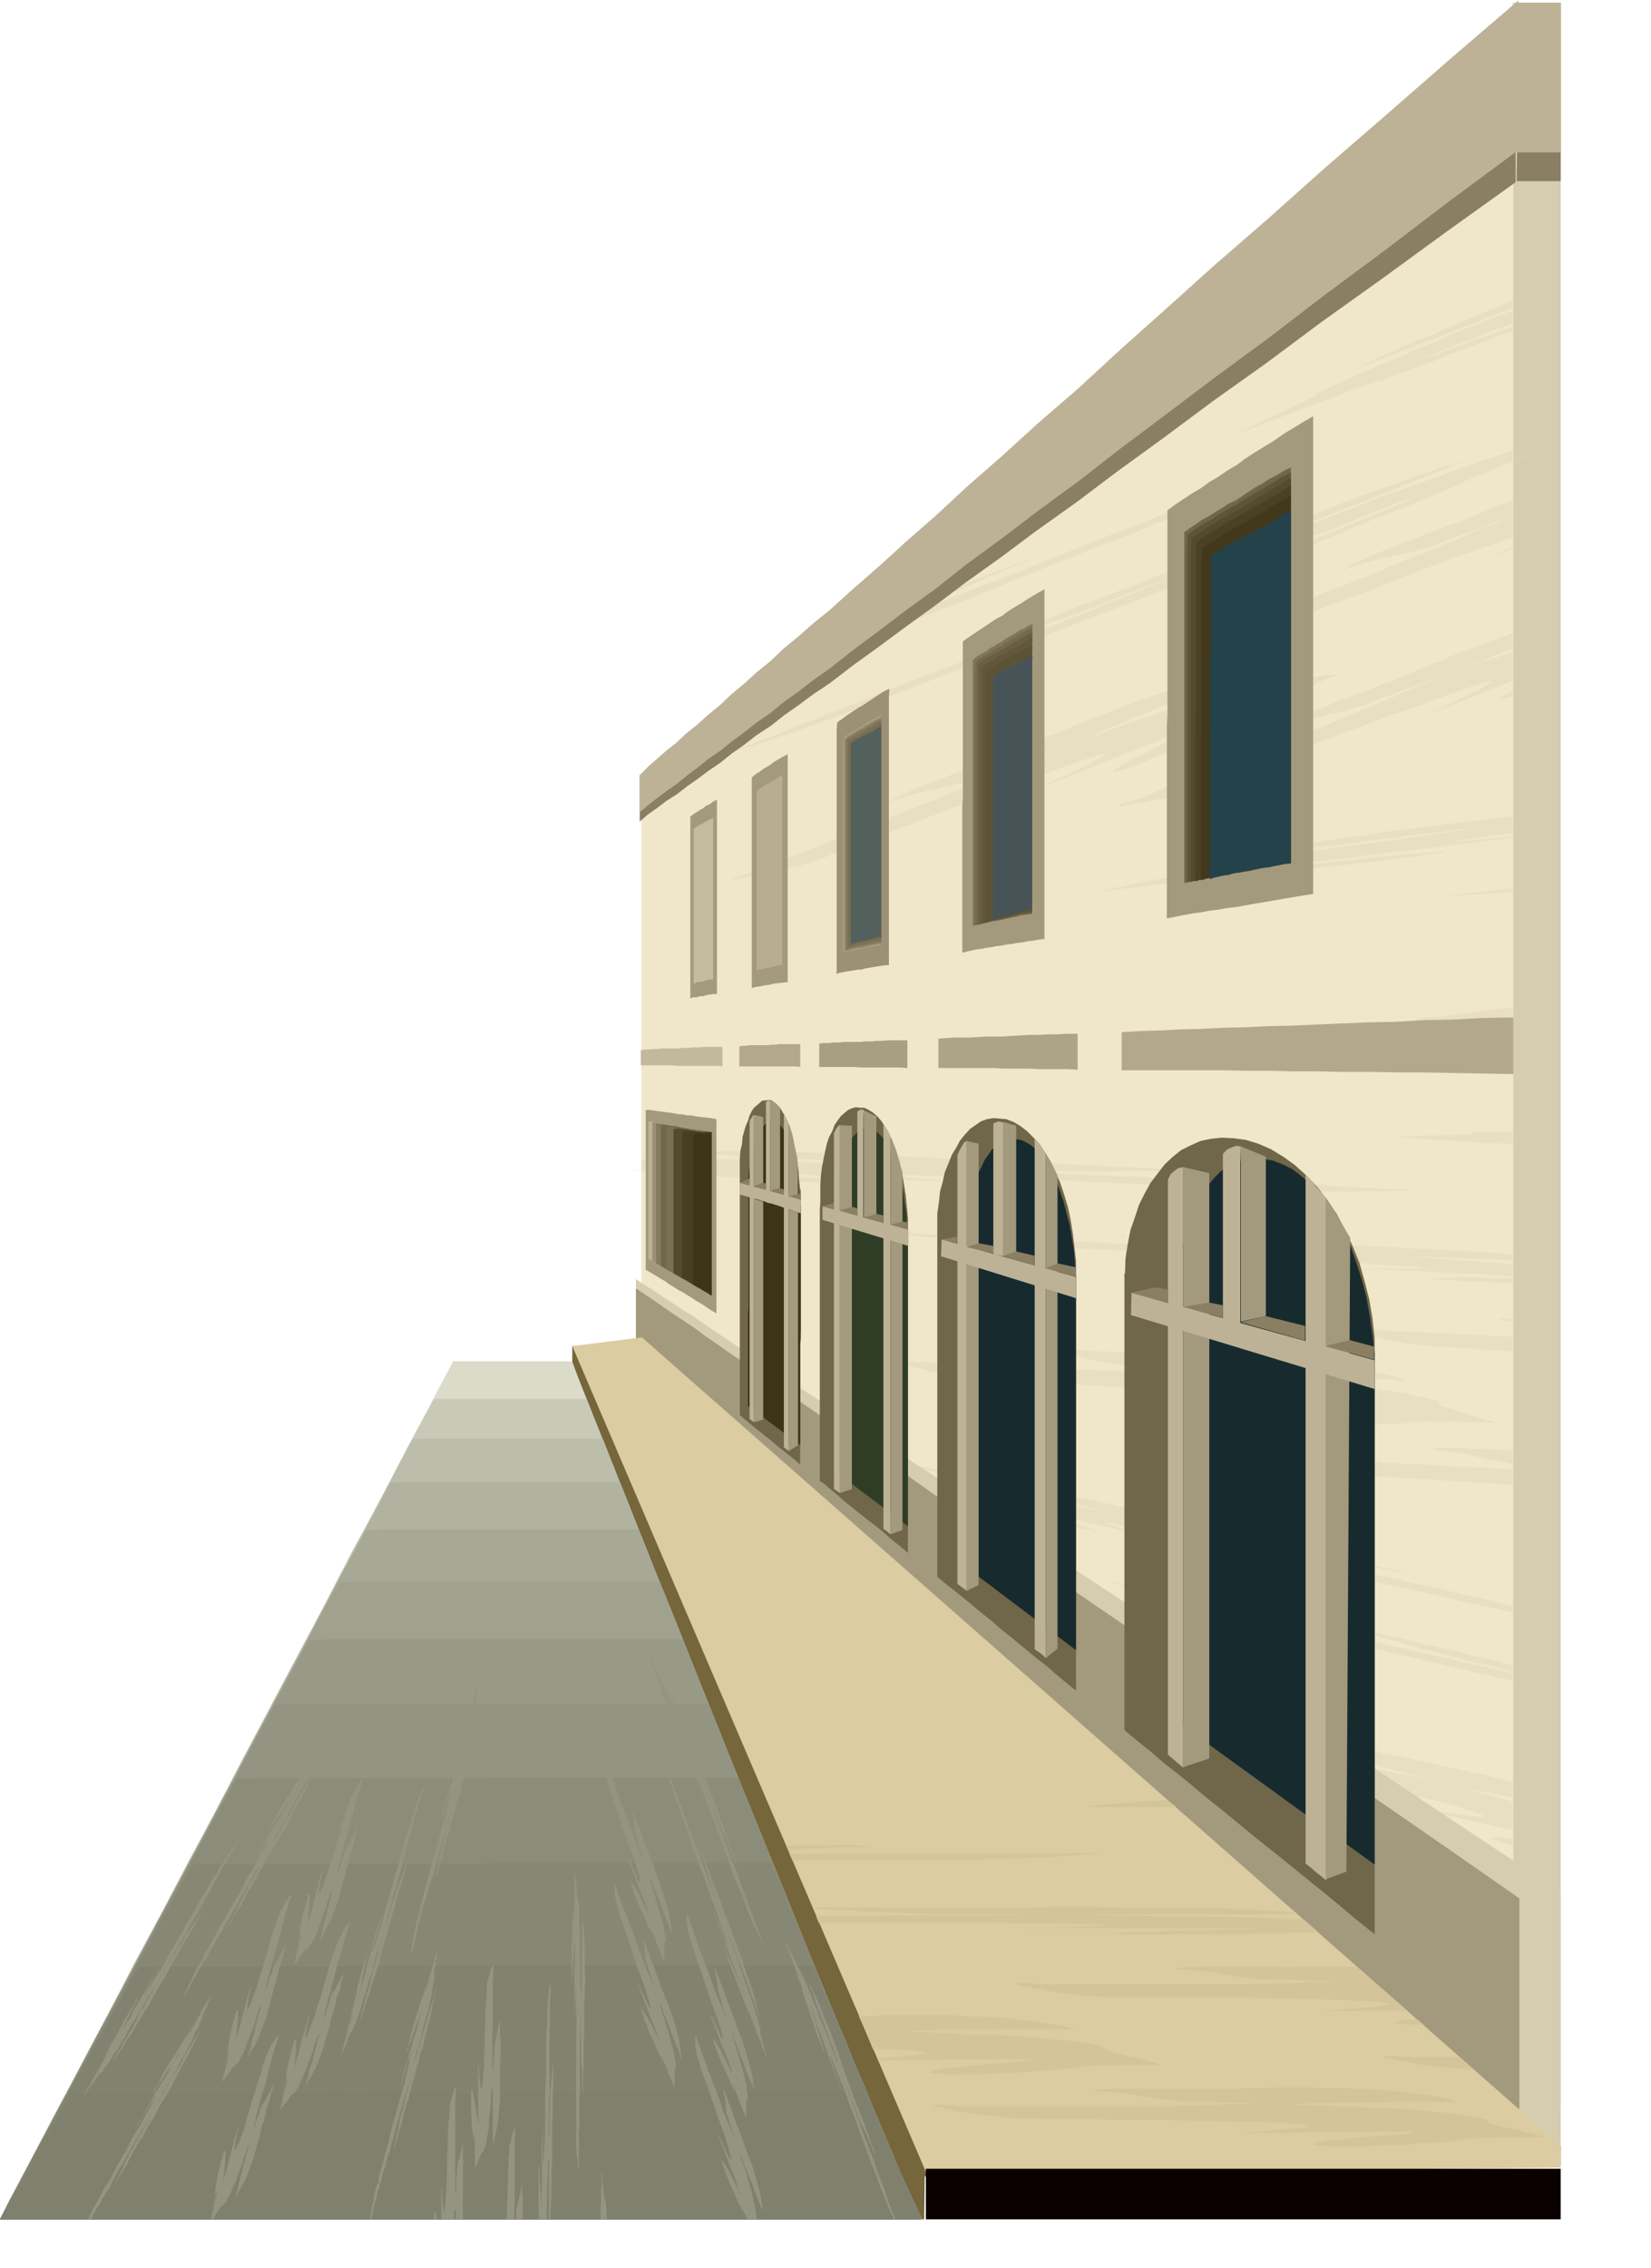 <svg xmlns="http://www.w3.org/2000/svg" width="490.455" height="673.426" fill-rule="evenodd" stroke-linecap="round" preserveAspectRatio="none" viewBox="0 0 3035 4168"><style>.brush1{fill:#d6ccb0}.pen1{stroke:none}.brush4{fill:#a3997d}.brush5{fill:#70664a}.brush6{fill:#172b2e}.brush8{fill:#3d3317}.brush9{fill:#bdb296}.brush11{fill:#b3a88c}.brush14{fill:#8a7f63}.brush15{fill:#807559}.brush16{fill:#9c9175}.brush24{fill:#544a2e}.brush46{fill:#949482}</style><path d="M2869 5h-88l-12 3868h100V5z" class="pen1 brush1"/><path d="m2782 74-124 103-115 98-109 92-102 87-96 81-90 76-84 71-78 67-74 62-68 58-63 53-58 51-55 46-51 43-47 40-42 38-29 23-27 23-27 22-24 22-25 20-23 20-23 19-21 19-22 17-20 18-20 16-18 16-19 15-17 15-17 14-15 15v1048l15 13 17 14 17 15 18 16 18 15 20 18 20 17 22 19 21 18 23 20 23 20 25 21 24 21 27 24 27 23 29 25 42 37 47 41 51 43 55 48 58 51 64 55 68 59 74 64 78 67 84 73 90 77 96 84 102 88 109 95 115 100 124 107V74z" class="pen1" style="fill:#f0e6c9"/><path d="m2782 1279-7 2-5 2v-7l5-4 7-3v10zm-12-23v-53l6-3 6-2v53l-6 2-6 3zm0-59v-29l6-3 6-2v29l-6 2-6 3zm0 86-6 1-4 1h-3v-2l3-1 3-3 7-3v7zm0-115-16 5-16 6-15 6-15 6-15 5-15 6-15 6-13 6-14 5-13 5-13 5-12 6-12 4-11 5-11 5-9 5-6 1-9 3-12 5-14 6-17 5-17 7-19 7-18 8-19 7-18 7-17 7-14 7-12 5-9 5-6 3-1 3 10-5 11-3 10-3 11-3 10-3 12-3 10-2 12-2 10-3 11-2 11-3 11-2 10-4 11-3 11-3 11-3 7-4 9-4 10-4 11-3 11-5 11-4 11-4 11-3 9-4 10-4 7-3 7-1 6-2-2 2-9 3-9 3-9 4-9 4-9 3-9 4-9 4-9 5-10 3-9 5-9 3-9 5-9 3-9 4-8 4-8 4-9 2-4 2h-2 1l2-2 5-1 6-2 6-2 9-5 6-1v-1l-3 2-7 3-10 5-7 2-7 3-7 2-6 3-7 2-6 3-7 3-6 3-7 2-7 3-7 2-6 3-7 2-7 3-6 3-6 3-5 1-5 2-6 2-5 3-6 2-6 2-5 2-4 2-16 5-15 6-15 6-15 6-16 6-15 6-16 6-15 7-16 6-16 6-15 6-15 6-16 6-15 6-15 6-14 7-6 1-8 3-8 2-8 3-8 2-5 3-2 1 4 1 6-2 9-1 9-2 10-1 10-2 11-2 11-2 12-2 11-3 11-3 10-3 11-3 9-3 10-3 8-3 9-2 28-12 40-15 48-19 55-20 58-23 59-22 57-21 55-19 47-18 38-13 27-9 14-2-3 3-22 13-43 21-66 31 6-4 8-3 8-3 9-3 9-4 10-4 10-4 11-3 10-5 11-4 10-5 12-4 11-5 12-4 12-5 12-4v-53l-9 2-9 3-8 2-7 3-7 2-5 2-5 1-3 2-6 1v-1l3-1 4-2 6-1 7-4 10-4 6-3 7-3 7-3 9-2v-29zm-488 148 49-19-25 12-29 15-33 15-34 16-35 14-33 15-31 13-26 11-22 7-13 4-5-1 6-4 16-11 31-16 45-23 63-29 13-8 5-3h-3l-8 4-16 5-20 8-24 10-27 12-31 11-31 13-32 12-31 14-31 11-27 12-25 9-20 9 66-31 43-21 22-13 3-3-14 2-27 9-38 13-47 18-55 19-57 22-59 22-58 23-55 20-48 19-40 15-28 12-9 2-8 3-10 3-9 3-11 2-10 3-11 3-11 3-12 2-11 2-11 2-9 3-11 1-9 2-9 1-6 2-3-1 2-1 5-3 8-2 8-3 8-3 8-3 6-1 14-6 15-6 15-6 16-6 15-6 15-6 16-6 16-6 15-7 16-6 15-6 16-6 15-6 15-6 15-6 16-5 3-3 6-2 5-2 6-2 5-3 6-2 5-2 5-1 6-3 6-3 7-3 7-2 6-3 7-2 7-3 7-2 6-3 7-3 6-3 7-2 6-3 7-2 7-2 7-2 10-5 7-3 3-2 1 1-6 1-9 5-6 2-6 2-5 1-2 2h-2 2l4-2 9-2 8-4 9-4 9-4 9-3 9-5 9-3 9-5 9-3 9-5 9-4 9-4 9-3 9-4 9-4 9-3 9-3 2-2-6 2-7 1-7 3-9 4-9 4-11 3-11 4-11 3-11 5-11 3-10 4-9 4-7 4-12 3-10 3-12 3-10 4-11 2-11 3-11 2-10 3-12 2-10 2-11 3-10 3-11 3-10 3-11 3-10 5 1-3 6-3 9-5 12-5 14-7 17-7 18-7 19-6 18-8 18-7 17-7 17-6 14-6 12-4 9-4 6-1 20-10 24-9 25-11 28-10 28-12 30-12 31-12 32-12 31-12 32-11 31-11 31-8 29-9 30-7 27-6 27-2-10 2-12 5-15 6-18 8-21 7-22 9-23 10-23 10-24 9-23 10-22 8-20 9-19 7-15 7-12 5-8 5-11 4-3 1 5-2 12-3 15-6 21-7 23-9 27-8 26-10 26-9 26-9 24-8 19-7 17-5 11-3 6 1 3-2 6-2 7-3 9-2 9-3 10-2 9-2 10-2 8-3 9-1 7-2h7l7 1-1 5 1-1h3l4-1h7l6-1 7-1 8-1 9-1 8-2 9-1 8-2h9l7-1 8-1h12l-10 2-12 5-14 6-16 7-17 6-17 8-17 6-15 8-15 5-12 5-9 4-5 3h-1l4-1 10-3 18-6 15-7 12-5 6-3h3l-2-1-3 2-6 2-7 4-10 3-11 4-11 4-10 5-10 4-8 4-7 2-4 3zm500-308-7 2-6 3-6 2-6 3v-2l6-3 6-3 6-3 7-2v3zm-25-12v-36l1-1h1l3-2-5 2v-30l6-3 6-2 6-3 7-2v68l-7 2-6 2-6 2-6 3zm0 22-8 2-6 3-6 2-6 3 6-3 7-3 6-3 7-3v2zm0-89-6 2-6 2-6 2-5 3-11 4-10 5-10 3-9 4-9 4-8 4-6 1-9 3-12 5-14 6-17 5-17 7-19 7-18 8-19 7-18 7-16 7-14 7-13 5-9 5-6 3-1 3 10-5 11-3 10-3 11-3 10-3 12-3 10-2 12-2 10-3 11-2 11-3 11-2 10-4 12-3 10-3 12-3 5-3 7-3 6-3 9-2 7-3 9-3 8-3 9-3 8-3 8-3 8-3 8-3 6-3 7-2 5-2h5v-30zm0 31-9 3-9 3-9 3-9 4-9 3-9 5-9 3-8 5-9 3-9 4-9 4-9 4-9 3-9 4-8 4-8 4-9 2-4 2h-2 1l2-2 5-1 6-2 6-2 9-5 6-1v-1l-3 2-7 3-10 5-7 2-7 2-7 2-6 3-7 2-6 3-7 3-6 3-7 2-7 3-7 3-6 3-7 2-7 3-6 3-6 3-5 1-5 2-6 2-5 3-6 2-5 2-6 2-3 2-16 5-15 6-15 6-15 6-16 6-15 6-16 6-15 7-16 6-16 6-16 6-15 6-15 6-15 6-15 6-15 7-6 1-8 3-8 3-8 3-8 2-4 2-2 1 3 1 6-2 9-1 9-2 11-1 9-2 11-2 11-2 12-2 11-3 11-3 10-3 11-3 9-3 10-3 8-3 9-2 12-6 18-6 19-7 23-8 24-10 28-10 28-11 30-11 29-12 31-12 30-12 32-11 29-12 30-10 28-10 27-9v-36zm-73-72 70-28-36 15-42 18-46 19-49 21-51 19-47 20-44 18-38 16-31 11-19 7-7 2 9-4 24-13 44-19 66-28 90-37 19-10 7-3h-4l-13 6-22 8-29 12-35 13-39 17-44 16-44 18-46 18-44 19-44 16-39 16-35 15-29 12 95-41 62-27 32-14 5-3-20 6-38 14-55 21-67 27-78 29-83 32-85 33-82 33-79 30-69 27-58 22-40 17-12 3-12 5-14 5-13 5-15 5-15 6-16 5-15 6-16 5-16 5-15 5-15 6-15 4-12 4-12 4-10 4h-4l3-2 3-2 4-1 5-2 6-1 5-3 6-2 6-3 6-2 5-2 6-2 4-2h4l21-9 21-9 22-9 22-8 22-9 23-9 22-9 23-8 21-9 23-9 21-9 23-8 22-9 22-9 22-8 22-8 6-3 7-3 8-3 9-3 8-3 8-3 7-3 7-2 9-4 9-4 9-4 10-3 9-4 10-4 10-4 10-3 9-4 9-4 10-4 10-3 9-4 9-4 10-4 10-3 14-7 10-4 4-2 1 1h-3l-5 2-7 3-7 4-9 2-7 3-7 2-3 3-2-1h2l6-3 13-3 12-6 12-5 12-5 13-5 13-6 13-5 13-5 14-5 12-6 14-5 12-5 14-5 12-6 13-5 13-5 13-4 3-3h1l-3 1-6 3-9 3-11 4-13 5-14 6-16 5-16 6-16 6-15 7-16 5-14 6-13 5-10 5-16 5-15 6-16 5-15 6-16 5-15 5-15 5-15 6-16 5-15 5-16 5-15 6-15 5-15 6-15 6-15 6 2-3 9-4 13-6 18-6 20-9 24-9 25-10 27-10 26-11 27-11 24-10 24-8 20-9 18-6 12-5 9-2 30-13 33-13 36-15 40-15 41-17 43-17 44-17 46-17 45-18 45-18 45-17 45-15 42-16 41-14 39-12 37-11-13 3-18 7-23 9-25 11-30 11-31 13-33 13-33 14-35 13-33 13-32 12-29 13-27 10-21 9-18 7-11 6-16 5-3 2 7-3 16-6 23-9 29-11 34-13 37-13 37-15 38-14 36-15 34-11 29-11 23-8 16-6 8-1 3-3 5-2 6-3 9-2 7-3 9-3 9-3 10-3 9-4 9-3 10-3 10-3 8-3 9-3 7-3 8-1v19l-12 4-11 4-11 4-8 4-9 2-6 3-5 2-3 3h-3l6-2 5-3 9-3 11-4 14-4 6-3 6-3 5-2 6-1 15-7 10-4 4-3 1 1-4 1-7 3-10 4-11 6-14 4-14 6-15 6-14 6-14 4-10 5-9 3-6 4zm-1227 353 10-5 11-4 10-5 10-3 9-4 9-3 8-3 9-3-6 1-6 2-5 2-5 2-10 4-9 4-10 3-9 3-8 3-8 4v2zm0-10v-32l9-4 9-4 9-4 10-3 9-4 9-4 9-3 9-3 8-4 8-3 8-3 9-3 7-3 8-3 8-3 8-2 7-4 12-5 17-7 21-8 23-10 25-10 27-10 27-10 25-11 26-10 23-9 22-8 17-7 14-4 8-3h4l-16 6-15 6-15 6-15 7-16 6-15 7-15 7-15 7-16 6-15 7-15 7-15 7-15 6-15 7-15 7-15 7-12 3-13 5-15 6-14 6-17 6-15 7-16 6-15 7-15 5-13 6-11 4-8 4-6 2-3 2v-1h5l12-6 12-5 12-5 14-4 12-6 14-5 13-5 14-4 12-6 14-5 12-5 14-5 12-5 13-5 13-5 13-4 11-6 6-2 2-1-1 1-5 1-6 3-8 3-7 4-9 2-7 3-5 2-2 2v-1l5-2 10-4 16-5 9-4 9-4 9-4 10-3 9-4 10-4 10-4 10-3 9-4 9-4 10-4 10-3 9-4 9-4 10-3 10-3 6-3 7-3 8-3 9-3 8-4 8-3 7-3 7-2 21-9 21-9 22-9 22-8 22-9 23-9 22-9 23-8 21-9 23-9 21-9 23-8 22-9 22-9 22-8 22-8 3-2 4-2 5-2 6-2 6-3 6-2 6-2 6-2 10-5 7-2 3-1-2 2-12 4-12 6-13 6-13 7-15 6-15 8-16 6-15 8-16 6-16 7-15 7-14 7-15 5-12 6-12 5-10 5-21 7-27 11-31 11-35 15-39 15-41 17-44 17-44 19-47 18-47 19-48 18-45 19-45 17-42 18-41 16-36 16zm-95 48 6-3 6-3 6-3 6-2 6-3 6-2 6-2 7-2 5-3 6-2 6-2 6-2 5-3 6-2 6-2 6-2v-2l-8 2-7 2-6 2-6 3-7 2-6 3-6 2-5 3-11 3-9 3-9 3-6 4-5 4-4 4zm95-80v32l-6 1-6 3-5 1-5 3-11 4-9 5-10 3-9 4-8 3-7 4 8-8 9-8 9-8 9-7 9-8 10-8 9-8 10-7 1-1h2zm1181-536 9-4 9-4 9-4 10-3 9-4 10-3 9-4 10-3 8-4 9-3 9-4 9-3 8-3 9-3 8-3 9-3v-7l-8 2-7 2-7 2-7 3-8 3-8 3-9 3-8 3-10 3-9 3-9 4-9 4-11 3-10 4-11 4-10 5h-2l-1 1v10zm0-12v-22l7-4 8-4 9-4 9-3 8-4 9-3 9-4 10-3 9-4 9-4 9-4 10-3 9-4 10-4 9-3 10-3v24l-12 3-12 5-11 3-10 5-11 3-10 5-9 3-9 5-10 3-9 3-8 3-7 4-8 2-7 3-6 3-5 3zm0-28v-9l8-5 9-4 8-4 9-3 9-4 9-4 9-4 9-3 9-4 9-4 9-4 10-3 9-4 9-4 9-4 10-3v14l-9 3-9 3-9 3-9 4-9 3-9 3-9 4-9 4-10 3-9 4-9 3-9 4-9 3-9 4-9 4-8 4zm-103 75-71 28 7-4 9-3 9-3 10-3 9-4 11-3 10-4 12-3 11-5 11-4 12-5 13-4 12-5 12-4 13-5 13-4v-10l-7 1-5 2-5 1-3 2-5 1v1l2-2 5-2 3-2 4-1 5-2 6-1v-22l-9 3-8 3-8 3-6 3-7 2-6 3-6 3-5 3-10 3-7 4-5 2-2 2-7 2-9 3-11 4-11 6-14 5-13 6-14 6-12 7-13 5-11 6-11 4-7 5-7 2-3 3 4 1h-3l-5 3-6 2-7 5-10 3-10 5-11 6-11 6-13 5-12 6-12 5-10 6-12 5-9 5-8 4-6 5 11-6 18-7 20-8 23-8 24-10 25-10 24-9 24-8 20-9 17-7 12-5 8-2 1-1-6 3-14 6-23 10-25 9-16 6-10 3-3 3v-1l6-2 9-4 12-4 13-6 15-6 15-6 16-5 13-6 13-5 10-4 8-2zm103-84v9l-13 4-13 5-12 4-11 5-12 4-10 4-11 4-9 5-10 3-8 3-9 3-6 3-8 2-5 3-5 2-3 2 7-5 8-4 8-4 9-4 9-5 9-3 9-5 9-3 9-5 9-3 9-5 10-3 9-5 10-3 10-5 11-3zm144 2116-10-1-9-1-9-1h-9l-9-1h-9l-9-1h-9v-28h18l9 1 9 1h18l9 1 10 1-8-1h-7 5l10 1v29zm-73-54v-13h27l9 1h9l9 1h9l10 1v25l-10-2-9-2-9-2-9-1-9-2-9-2-9-2-9-2zm0 49-18-2-16-1-16-1h-15l-16-2-15-1-14-1h-13l-14-1-12-1-13-1h-10l-10-1h-23l-9-1-8-1-10-2-9-1-11-2-10-2-11-2-11-1-12-3-11-3-11-3-9-2-11-3-9-2-9-3-6-2-3-2h6l8 1h8l8 1 8 1 6 1h15l15 1h15l15 1h15l16 1 16 1 16 1h15l16 1 15 1 16 1h15l15 1 15 1 16 1h9l11 1h5l6 1h5l5 1h25l9 1v28zm0-62-9-1h-7l-8-1h-39l-7 1-4 1v2h9l9 1 9 1 9 2 9 1 10 2 9 1 10 3v-13zm-140-51 49 2-25 1-29 2-32 1-34 1h-68l-31-1-26-1-22-2-13-2-5-2 6-2 16-3 31-3 45-3 63-2 13-2 5-1-3-1h-9l-16-2-20-1-24-1h-27l-31-2h-31l-32-2h-30l-31-2-27-1-25-1-20-1 66-2 43-2 22-3 3-2-14-4-27-3-38-3-47-3-55-5-57-3-59-4-58-3-55-4-49-3-40-2-28-1-9-1-8-1-9-2-9-1-11-2-11-2-11-2-10-1-12-3-11-3-11-3-10-2-11-3-9-2-9-3-6-2-3-3h7l8 1h8l8 2h8l6 2h14l15 1 15 1 16 1h15l15 1 16 1 16 1h15l16 1 15 1 16 1h15l15 1 15 1 16 1h26l5 1h5l6 1h32l7 1h7l7 1h32l7 1h7l7 1h19l1 1-6-1h-9l-6-1h-14 6l9 1h61l10 1h27l9 1h27l9 1 2-1-6-1-7-1h-7l-10-1h-9l-11-2-11-1-11-1h-11l-11-1-10-1h-16l-11-2-11-1-11-2-10-1-11-2-11-2-11-2-10-2-12-3-10-3-12-2-10-2-11-2-10-1-11-1h-10l1-3 6-1h52l18 1 19 1h18l18 2h17l17 2h14l12 1 9 1 6 1h20l24 1h25l28 1 28 1 30 1 31 1 32 3 31 2 32 3 31 3 31 5 29 4 30 7 28 6 27 9-10-1-12-1-15-1h-18l-21-1-22-1-23-1h-23l-24-1-23-1-22-1h-20l-19-1h-35l-11-1h-3l5 1 12 2 15 1 21 2 23 2 26 3 26 2 26 2 26 2 24 3 19 2 17 3 11 2 6 2h10l7 1 9 2 8 1 10 2 9 2 11 3 8 1 9 2 7 2 7 2 7 4-1 4h1l3 2 4 1 6 2 6 2 8 2 8 3 9 3 8 2 8 3 8 2 9 3 7 2 8 2 6 2 6 3-10-1-12-1h-30l-17-1-17-1h-32l-15-1h-27 4l10 1 18 2h33l4 1h-19l-10-1-10-1h-21l-11-1h-19zm213-128-13-1-13-1-12-1h-12l-12-1-11-1-11-1h-9l-11-1-9-1h-17l-8-1-7-1h-11l-9-1-8-1-9-1-9-1-11-2-11-2-11-2-10-2-12-3-11-2-11-3-10-2-11-3-9-2-9-3-6-2-3-2h7l8 1h8l8 1 8 1 6 1h14l15 1 15 1 16 1h15l15 1 16 1 16 1h15l16 1 15 1 16 1h15l15 1 15 1 16 1h18l8 1v27zm0-55-7-1-6-1-6-1h-6l1-2h24v5zm0-70-28-2-25-1-24-1-20-1-19-1-14-1-12-1h-6l-3-1 3-1h23l20-1h27l35 1 43 1v9zm0-13-22-2-23-1-24-2h-24l-26-2-24-1-26-2h-24l-25-2-24-1-24-1h-21l-21-1-19-1-18-1h-14l95 2 62 1 32-1h5l-19-3-39-2-55-4-67-3-78-5-83-4-85-5-82-4-79-4-69-4-57-3-41-1-12-2h-12l-13-2h-14l-15-2-15-1-16-2-15-1-17-2-15-2-16-2-14-1-15-2-13-1-12-2-10-1-3-1h15l6 1h17l6 1h5l6 1h4l4 1h21l21 2h22l22 2h22l23 2h22l23 2h22l22 2h22l23 2 22 1 22 1 22 1 22 2h20l9 1h8l8 1h7l7 1h27l10 1h9l10 1h10l10 1h18l10 1 10 1h18l10 1 10 1h29l1 1-3-1h-19l-9-1h-8l-6-1h-6 2l6 1 13 1h36l14 1h12l14 1 13 1 14 1h38l14 1h12l13 1 13 1 13 1 3-1-3-1h-6l-9-1h-11l-13-1h-13l-16-2-16-1-17-1h-15l-16-1-14-1h-23l-16-2-15-1-16-1-15-1-15-2-15-1-15-2-15-1-16-3-15-1-16-2-15-1-15-2-15-1-15-1h-15l2-1h60l23 2 26 1 27 2h26l26 2h25l24 2 20 1 17 1 13 1 9 1h19l21 1 22 1 24 1 24 1 27 1 26 1 29 2 27 1 29 2 30 1 30 2 30 1 30 2 30 2 30 3v11l-16-1-16-1-15-1h-15l-15-1h-15l-14-1h-12l-13-1h-11l-12-1h-35l-11-1-6-1h-3l3 1h14l11 1 15 2h15l19 2 19 1 22 2 21 1 23 2 23 1 24 2v23zm-1508-189-71-4 34 3 43 3 47 3 50 4 49 3 48 3 44 2 39 3h29l20 1 6-1-7-1-26-4-44-3-66-6-89-6-21-3h-8l3-1 14 1h21l29 2 35 1 40 3 42 2 45 2 45 2 46 3 42 1 41 2 35 2 31 2-98-7-62-5-33-3-4-1 18-1 39 1 55 2 68 3 76 2 83 3 84 4 84 4 77 3 70 3 57 2 43 3h34l15 1h62l15-1h45l13-1h37l2-1h-3l-7-1h-10l-6-1h-35l-22-2-22-1-22-1-22-1-23-2h-22l-22-2h-22l-23-2-22-1-23-1h-22l-22-2-22-1-21-1h-21l-7-1h-7l-8-1h-37l-10-1-10-1-10-1h-9l-10-1h-28l-10-1h-10l-10-1h-9l-9-1h-27l-16-2h-15 13l9 1h21l6 1h1-19l-13-2h-13l-13-2h-12l-14-1-12-1-14-1h-12l-14-2-13-1-14-1h-12l-14-1-12-1h-24l-5-1h-1 18l11 1h13l15 1h14l16 1h15l17 1h15l15 1 13 1 12 1h45l15 1h61l15-1h75l15 1 16 1-4-2-8-1-14-1-17-1-22-2-23-1-26-1-25-1-27-2-27-1-25-1-23-1-21-1h-36l-31-2-34-2-37-2-38-2-42-3-43-2-44-2-44-1-46-3-46-1-45-2h-164l-35 3h29l21 1 27 2 29 1 32 2 33 1 35 3 33 1 33 2 31 2 30 2 25 1 23 1 18 1 13 2h17-22l-23-1-29-1-34-1h-36l-38-2-38-1-36-2-33-1-29-1h-39l-6 1-5-1h-108l-6 1v19h30l9 1h6l7 1h5l4 1h1-5l-7-1h-31l-11-1h-8l-18-2h-18 19l13 1h13l15 1 14 1 15 1h13l12 1 9 1 8 1zm1508-53-30-1h14l7 1 9 2v-2l-6-1h-16l-6-1h-16 25l5 1h7l7 1zm-44-3v-20h44v22l-5-1h-14l-6-1h-19zm44-32h-1 1zm-44 33-9-1h-8l-7-1h-21 21l10 1 14 1zm0-21h-30l-5 1 4 3h-31l-10 1h-11l-11 1h-24l-12 1-11 1h-21l-8 1-6 1h20l10 1h10l11 1 12 1 13 1h12l13 1 12 1 14 1h12l13 1 12 1 12 1v-20zm44 1382-8-4-7-3-6-3-6-3-2-3 6 2h4l6 2 6 2 7 2v8zm0-70-9-3-7-2-7-2-5-1-9-4-3-1 1-3h19l9 1 11 2v13zm0-29v-52l-12-4-11-3-11-3-9-2-10-3-8-2-8-2-5-1-6-3-3-1-3-1h3l3 1 7 2h4l6 2 8 1 9 2h4l5 2h6l6 2 6 1 6 2 6 1 7 2v-29l-18-5-17-4-17-5-17-3-17-4-16-4-17-3-15-3-16-4-15-3-15-3-13-3-14-3-12-2-13-3-10-2-6-2-9-2-12-3-14-3-17-5-17-3-19-5-18-3-19-5-18-4-16-4-14-2-12-3h-9l-6-1-1 2 10 2 11 3 10 3 11 4 10 4 11 5 10 4 12 5 10 3 11 5 11 3 11 5 10 3 12 4 10 3 12 4 7 1 9 2 9 2 11 3 11 3 11 3 11 3 12 3 9 2 9 3 7 2 7 2 6 2h-2l-9-3-9-1-9-3-9-1-9-2-9-1-9-2-9-1-9-3-9-1-9-2-9-1-9-3-9-1-9-2-8-1-9-3-4-1-2-1 1 1h2l5 1 6 1 6 2 9 2 6 2v-1h-3l-7-2-10-1-7-2-7-2-7-2-6-1-7-2-6-1-7-2-6-1-7-2-7-1-7-2-6-1-7-2-7-1-6-2h-6l-5-2-5-1-6-2h-5l-6-2-5-1-6-2h-3l-16-4-15-4-16-3-15-3-16-4-15-4-16-3-15-3-16-4-16-4-15-4-15-3-16-4-15-3-15-3-14-3-6-2-8-2-8-2-8-2-8-3-4-1h-3l3 3 6 3 9 4 9 4 11 5 10 4 11 5 11 5 12 5 11 3 11 4 10 4 11 4 9 2 10 3 8 3 9 3 28 6 40 10 48 11 55 14 58 13 59 15 57 14 55 14 47 11 39 11 27 9 14 6-3 1-22-1-43-6-66-10 7 1 9 2 9 2 11 3 10 2 12 3 12 3 13 3 12 2 12 3 13 3 14 3 12 3 14 3 13 3 14 3zm0-274-10-3-10-2-10-2-9-2-10-3-10-2-10-2-9-2-11-3-10-2-10-3-10-2-11-3-9-2-11-2-9-2v-13h6l6 2 6 1 6 2 6 1 6 2 6 1 6 2 15 2 9 3h5l1 1-3-1-5-1-7-2-7-1-9-2-7-2-7-2h-4l-2-1 2 1 6 1 13 4 6 1 6 2 7 1 7 2 6 1 7 2 7 1 8 2 6 1 8 2 6 1 8 2 7 1 7 2 7 1 8 2v15zm-159-57 10 2 11 3 5 1 5 2 6 1 6 2 10 2 11 3 5 1 5 2 6 1 6 2 6 1 8 2 9 1 9 3 9 2 11 3 10 3 11 3v-13l-11-2-9-2-4-2-4-1-5-1-5-1-8-2-7-2-9-2-8-1-11-3-10-3-11-3-10-2-12-3-12-2-12-3-11-2v10zm0 20-28-7-28-6-27-7-27-6-27-6-25-6-25-6-23-5-24-6-21-5-21-5-18-4-18-4-15-4-13-3-11-2-12-3-12-3-14-4-13-3-15-4-15-4-16-4-15-4-17-5-16-4-15-5-14-4-15-5-13-4-12-3-10-3-4-2h6l4 2 5 1 6 2h5l6 2 6 1 6 2 5 1 6 1 4 1 5 2 21 4 21 5 22 5 22 5 21 5 23 5 22 5 23 6 22 5 22 5 22 5 23 5 22 5 22 5 22 5 22 6h6l7 2 8 2 8 2 8 1 8 2 7 2 7 2 6 1 6 2 6 1 7 2 6 1 7 2 6 1 7 2 6 1 7 2 6 1 7 2 6 1 7 2 7 1 7 2v13zm0-30-15-4-15-3-15-4-13-3-15-3-12-3-13-2-11-2-12-3-9-2-9-2-7-1-6-1-4-1h-3v1l9 2 10 2 10 2 10 3 9 2 11 3 9 3 11 3 9 2 10 3 10 3 11 3 9 3 10 3 10 3 11 3v-10zm-941-290-71-16 34 8 43 12 47 11 50 13 49 12 49 12 44 10 39 9 28 6 20 4h7l-8-2-26-8-44-12-66-18-89-22-21-6-8-3h3l14 4 21 4 30 7 34 8 41 10 42 9 45 11 45 10 46 11 42 9 41 10 35 8 31 8-98-25-62-16-33-10-5-2 17 2 38 9 55 11 67 15 75 16 82 18 84 19 83 19 78 17 70 16 58 13 44 10v-12l-12-3-12-3-12-3-12-3-12-3-12-2-12-3-11-2-12-3-12-3-12-3-11-2-12-3-11-2-11-3-11-2-8-2-7-2-8-2-8-1-9-3-7-1-7-2h-6l-10-3-10-2-9-2-9-2-10-3-10-2-9-2-9-2-10-3-10-2-10-2-9-2-10-3-9-2-9-2-9-1-16-4-10-3-5-1v1h2l5 1 7 1 9 3 7 1 8 2 6 1 5 1h1-2l-6-1-11-2-13-4-13-3-13-3-12-3-14-3-12-3-14-3-12-3-14-4-13-3-14-3-12-3-14-3-12-3-12-3-12-2-5-2h-1 3l7 2 8 1 11 3 13 3 15 4 14 3 16 3 16 3 17 4 14 3 15 3 13 3 12 4 15 2 15 3 15 3 15 3 15 2 15 3 15 3 16 3 15 2 15 2 15 3 15 3 15 2 16 3 15 4 16 4-4-2-9-3-14-4-17-3-22-6-23-6-26-6-25-5-27-6-27-6-25-6-22-5-21-5-17-3-12-3-7-1-31-8-34-8-37-9-39-9-42-10-42-10-45-10-44-9-46-10-45-10-45-9-43-8-43-9-41-6-38-7-35-4 11 2 18 4 21 5 27 6 29 6 32 8 33 7 35 9 33 7 34 8 31 7 30 8 25 5 23 6 17 4 13 4 14 3 3 1-7-2-15-3-23-6-29-5-34-8-35-7-38-9-38-8-37-8-33-6-29-6-23-4-16-3h-6l-7-2-9-2-11-2-11-2-14-3-13-2-14-2-12-2-14-3-11-2-11-2h-7l-7-1h-3l4 3-3-1h-5l-6-1-7-1-10-2-9-1-11-1-11-1-13-3-12-1-12-2-10-1-12-2-9-1-8-1h-6l11 2 18 4 20 4 23 6 24 5 25 6 24 6 24 6 20 4 17 4 12 2 8 3 1-1-6-1-14-3-23-4-25-7-16-3-10-3h-3l6 2 9 2 12 3 13 3 15 3 15 3 16 4 13 3 13 3 10 2 8 3zm1100-857-9 1-7 1h-9l-8 1h-10l-10 1h-34l-11 1-12-1-11-1-12-1h-10l-10-1-9-1-9-1h-7l-3-2 3-1 5-1h8l8-1h9l8-1h7l7-2 8-1 8-1 9-1 8-2h8l8-2h9l8-2h8l9-2h9l8-2h8l9-2h9v24zm0-236h-17l-8 1-8 1h-16l-8 1-7 1h-23l-6 1h-6l-6 1h-6l-5 1-4-1h4l3-1h5l5-1h6l6-1 6-1 6-1h7l5-1 6-1h9l6-1 6-1 7-1h7l6-1 6-1 7-1h7v7zm-483-33-75 9 36-4 45-4 49-6 53-5 52-6 52-6 47-6 41-4 31-6 21-2 7-3-8 1-27 2-46 4-70 7-94 10-20 1-9 1-2-1 8-1 13-3 20-2 25-3 30-3 33-5 36-4 38-5 40-4 40-6 40-4 39-5 38-4v-2l-29 2-24 2-19 2-15 2h-12l-6 1h-3 1l3-2 7-1 9-2 13-1 15-3 18-2 19-3 23-2v-30l-33 3-32 4-34 4-33 4-35 4-34 5-35 4-33 6-35 4-33 5-34 5-31 6-32 5-30 6-29 6-26 6 12-3 19-2 23-3 28-3 31-5 34-4 35-4 37-4 35-5 36-4 33-5 32-3 27-3 25-3 18-3h14l15-3h3l-8 1-16 3-25 3-31 5-36 5-38 6-41 5-40 5-39 5-35 6-32 4-24 4-17 3-7 3h-8l-9 1-12 1-12 3-15 2-14 2-14 3-14 3-15 2-12 2-12 2-8 2-7 1-3 2-1 1 4 1h-3l-5 1-7 1-8 2-10 2-11 2-12 2-12 3-14 2-12 3-13 2-12 3-12 2-11 3-9 2-7 3 13-3 18-2 21-3 25-2 26-4 26-3 26-3 25-3 21-3 18-2 14-2h8l1-1-6 1-15 3-24 4-26 2-17 2-11 1-4 1v-1h7l9-1 13-1 14-3 15-2 16-2 17-1 15-3 14-1 11-1h8z" class="pen1" style="fill:#e8dec2"/><path d="m2869 3477-135-89-125-83-118-79-110-72-104-70-96-63-90-61-83-54-79-53-72-48-67-44-62-41-58-38-52-35-49-32-45-29-30-20-28-18-27-19-25-16-26-18-24-15-24-16-21-14-22-15-20-14-21-13-18-12-19-12-17-12-18-11-15-10v123l15 13 18 15 17 15 19 17 18 15 21 18 20 18 22 19 21 18 24 21 24 21 26 22 25 22 27 24 28 24 30 27 45 39 49 42 52 45 58 50 62 53 67 59 72 62 79 69 83 72 90 78 96 84 104 90 110 95 118 102 125 109 135 117v-472z" class="pen1 brush1"/><path d="m2793 3489-125-87-117-81-111-76-103-71-98-68-90-63-85-58-79-54-75-52-68-47-64-44-59-40-55-39-51-35-47-32-42-29-30-21-28-19-27-19-25-18-26-18-24-16-24-16-21-15-22-15-20-15-21-14-18-12-19-13-17-12-18-12-15-10v106l15 13 18 15 17 15 19 17 18 15 21 18 20 18 22 19 21 18 24 21 24 21 26 22 25 22 27 24 28 24 30 27 42 37 47 40 51 44 55 48 59 51 64 55 68 60 75 64 79 68 85 74 90 78 98 85 103 89 111 95 117 102 125 109v-393z" class="pen1 brush4"/><path d="m1978 2318-3-27-3-25-4-25-5-23-7-23-7-21-9-20-8-18-11-18-10-15-12-13-11-11-13-10-12-7-13-5-12-1-12-1-12 2-11 4-10 7-10 7-9 10-9 11-7 13-8 13-6 15-7 17-4 18-5 18-2 20-3 20v668l13 11 14 11 15 12 15 12 14 12 15 12 16 13 16 14 15 12 17 14 16 13 18 15 17 13 17 15 18 15 19 15v-789z" class="pen1 brush5"/><path d="m1978 2347-2-26-2-24-4-25-4-22-6-22-5-20-7-20-6-17-9-17-8-14-9-13-9-11-10-10-10-6-10-5-9-1-10-1-9 3-9 3-7 7-9 6-7 10-7 10-6 13-6 12-6 15-5 16-3 18-3 17-2 19-2 20v619l201 152v-686z" class="pen1 brush6"/><path d="m1669 2238-2-21-2-20-3-19-3-18-5-18-4-17-5-15-5-14-7-14-6-11-7-11-7-8-8-7-8-5-8-4h-7l-9-1-7 2-7 3-6 5-7 6-6 8-6 9-4 11-6 11-4 12-3 13-3 15-3 15-2 16-1 17v31l-1 15v498l9 6 9 8 9 7 9 8 9 8 10 8 10 8 11 9 10 8 11 8 10 8 11 9 10 9 11 9 11 9 12 10v-616z" class="pen1 brush5"/><path d="m1669 2267-2-20-1-19-3-18-2-17-4-18-4-15-4-15-4-12-6-13-5-11-6-10-5-8-7-7-6-5-6-4-6-1-7-1-6 2-6 3-5 5-6 6-5 8-5 8-3 11-5 10-3 12-3 12-3 15-3 14-1 15-1 16v495l133 100v-538z" class="pen1" style="fill:#303d26"/><path d="M1472 2187h-1l-2-18-1-16-2-15-2-15-3-15-3-13-3-13-3-11-5-12-5-9-5-9-4-6-6-6-5-4-5-3h-5l-11 1-9 8-6 5-4 6-4 8-3 10-4 9-3 10-3 11-1 13-3 12-1 14v472l6 5 6 5 6 5 7 6 6 5 7 5 7 6 8 6 6 5 7 6 7 6 8 6 7 6 8 6 7 6 8 7v-231l1-15v-259z" class="pen1 brush5"/><path d="M1472 2217h-1l-2-16-1-16-1-15-1-13-3-15-3-12-3-12-2-10-4-11-4-9-4-8-4-6-5-6-4-4-5-3h-4l-10 1-8 8-5 4-3 7-3 7-3 9-3 8-3 10-3 11-1 12-2 12-1 12v241l-1 12v169l96 72v-183l1-13v-243z" class="pen1 brush8"/><path d="m1922 2120-5-8-5-7-5-7-5-4v937l4 3 6 4 5 4 5 5v-927zm-285-32-3-6-3-6-4-6-3-4v744l6 4 7 6v-732zm207-25-9-2-9 4v240l9 2 9 2v-246zm-256-23-6-1-6 4v193l5 1 6 2v-187l1-12zm189 57-5 3-4 7-4 7-4 9v788l8 6 9 7v-827zm-233-30-6 6-5 10v653l5 4 6 4v-677zm-94-2-3-5-2-5-2-5-2-3v613l4 3 5 4v-602zm-34-42h-4l-4 2v163h4l4 2v-167zm-30 26-2 1-2 4-3 4-1 4v546l4 3 4 3v-565z" class="pen1 brush9"/><path d="M1981 1900h-19l-18 1h-17l-17 1h-18l-16 1-17 1-15 1h-32l-15 1-15 1h-30l-14 1-13 1v54h102l17 1h48l18 1h52l19 1v-66z" class="pen1" style="fill:#ada387"/><path d="m2782 1870-58 1-54 3-54 1-50 3-51 1-48 2-47 2-44 2-45 1-42 2-42 1-39 2-39 1-37 2-36 1-34 2v70h185l42 1h42l45 1h44l47 1h48l51 1h50l54 1 54 1 58 1v-104z" class="pen1 brush11"/><path d="M1668 1912h-34l-11 1h-11l-10 1h-11l-9 1h-31l-9 1h-9l-9 1h-9l-9 1v43h65l11 1h74l12 1v-51z" class="pen1" style="fill:#a89e82"/><path d="M1471 1919h-39l-6 1h-8l-6 1h-35l-6 1h-6l-6 1v37h103l9 1v-42z" class="pen1 brush11"/><path d="M1328 1924h-34l-9 1h-11l-10 1h-10l-9 1h-27l-8 1h-9l-8 1h-8l-7 1v28h58l9 1h77l6 1v-36z" class="pen1" style="fill:#c2b89c"/><path d="m2791 5-127 109-118 103-112 97-103 91-98 85-90 81-84 74-77 71-74 64-67 60-64 56-57 53-55 48-50 45-47 41-43 39-30 24-27 24-27 22-24 23-26 21-23 21-23 19-21 20-22 18-20 18-20 16-18 17-19 15-17 15-17 15-15 15v85l15-13 17-12 17-13 19-12 18-14 20-14 20-15 22-15 21-17 23-16 23-18 26-17 24-19 27-19 27-20 30-20 43-33 47-34 50-37 54-39 57-43 63-45 67-50 73-52 77-58 84-61 90-67 97-69 102-76 112-80 118-86 127-91V232l1-21v-21l1-20v-64l1-21V64l1-20V24l1-19z" class="pen1 brush14"/><path d="m2791 1-127 109-118 103-112 97-103 92-98 85-90 81-84 75-77 71-74 64-67 61-64 56-57 53-55 48-50 46-47 41-43 39-30 24-27 24-27 22-24 23-26 21-23 21-23 19-21 20-22 18-20 18-20 16-18 17-19 15-17 15-17 15-15 15v68l15-13 17-13 17-13 19-13 18-15 20-15 20-16 22-15 21-17 23-17 23-18 26-18 24-20 27-19 27-21 30-21 43-34 47-35 50-38 55-40 57-45 64-47 67-51 74-54 77-60 84-63 90-68 98-72 103-79 112-83 118-90 127-94V1z" class="pen1 brush9"/><path d="m2414 765-19 11-18 11-18 11-17 12-18 11-18 11-17 11-16 12-17 10-16 11-17 10-15 11-17 10-15 10-15 10-15 11v375l-1 23v352l15-3 15-3 16-3 16-2 15-3 17-2 16-3 18-2 16-3 17-3 18-3 18-3 17-3 18-3 18-3 19-3V765z" class="pen1 brush4"/><path d="m2373 859-14 7-13 8-14 7-12 8-13 7-12 8-12 8-12 8-13 6-12 8-12 7-12 8-12 6-11 8-11 7-11 8v645l11-3 11-3 11-2 12-2 12-3 12-3 12-2 13-2 12-3 12-3 12-2 13-2 12-3 14-3 13-2 14-2V859z" class="pen1 brush5"/><path d="m1920 1083-11 6-10 6-10 6-9 6-10 6-10 6-9 6-9 7-10 5-9 6-9 6-9 6-9 6-9 6-9 6-8 6v286l-1 17v269l8-2 9-2 9-2 9-1 9-2 9-1 9-2 10-1 9-2 10-1 10-2 10-1 9-2 10-1 10-2 11-1v-643z" class="pen1 brush4"/><path d="m1898 1147-8 3-7 5-8 3-7 5-7 4-7 4-7 4-6 5-7 3-7 5-7 3-6 5-7 4-7 4-6 4-6 5v489l6-2 6-1 7-2 7-1 6-2 7-1 7-1 7-1 6-2 7-1 7-2 7-1 6-2 8-1 7-1 8-1v-500l1-33z" class="pen1 brush15"/><path d="m1635 1266-7 3-7 4-6 4-6 4-6 4-6 4-6 4-6 4-6 3-6 4-6 4-6 4-6 4-5 4-6 4-5 4-1 14v448l5-2 6-1 5-1 6-1 6-1 6-1 6-1h6l6-2 6-1 6-1 6-1 6-1 7-1 6-1h7v-493l1-15z" class="pen1 brush16"/><path d="m1620 1314-9 5-9 5-9 5-9 6-9 5-8 5-8 5-8 6-1 24v371l8-3 8-1 9-2 9-1 9-3 9-1 9-2 9-1v-423z" class="pen1" style="fill:#aba185"/><path d="m1448 1386-9 5-9 5-8 5-8 6-9 5-8 6-8 5-7 6v387l7-2 8-1 8-2 9-1 8-2 8-1 9-1 9-1v-419z" class="pen1 brush4"/><path d="m1438 1425-6 3-6 4-6 3-6 4-6 3-6 4-6 4-5 4v330l5-2 6-1 6-2h6l6-2 6-1 6-2h6v-349z" class="pen1" style="fill:#b8ad91"/><path d="m1318 1470-7 3-6 5-7 3-6 5-6 3-6 4-6 4-5 4v334l5-2h6l6-2h6l6-2 6-1 7-1h7v-357z" class="pen1 brush4"/><path d="m1311 1503-10 5-9 5-9 5-8 6v284l8-3 9-1 9-3 10-1v-297z" class="pen1" style="fill:#c4ba9e"/><path d="m1317 2057-10-2-9-1-9-1-9-1-9-2h-8l-8-2h-8l-9-2-7-1-8-1-7-1-8-1-7-1-8-1h-6v294l6 3 8 5 7 4 8 5 7 4 8 6 7 4 9 6 8 4 8 5 8 5 9 6 9 5 9 6 9 6 10 6v-357z" class="pen1 brush4"/><path d="m1308 2081-9-2-8-1-8-2-7-1-8-2-7-1-8-2h-6l-8-2-7-1-8-1-6-1-7-2h-7l-6-2h-6v253l6 3 6 4 7 4 7 4 6 3 7 4 7 4 8 5 7 3 8 5 7 4 8 5 7 4 8 5 8 4 9 6v-300z" class="pen1 brush9"/><path d="M1169 2474h-117v29l35 97 591 1479h21l1-79 544-10 625-11v-34L1306 2600l-137-126z" class="pen1" style="fill:#75663b"/><path d="m1180 2458-128 16 651 1520 1166-10v-40L1180 2458z" class="pen1" style="fill:#dbcca1"/><path d="m2527 2460-4-37-6-35-9-35-9-32-13-32-14-30-15-28-17-25-19-25-20-21-21-19-21-15-23-14-23-10-23-7-23-3-21-1-20 2-19 4-18 8-18 9-15 12-15 14-13 17-13 17-11 20-10 20-8 24-8 23-5 26-4 26-1 28h-1v839l23 19 25 20 24 21 27 21 26 21 27 23 28 22 29 24 28 23 30 24 30 24 32 26 31 25 33 27 32 27 35 28V2460z" class="pen1 brush5"/><path d="m2527 2489-4-36-5-34-6-34-8-31-10-31-10-29-13-28-13-24-16-24-15-21-16-19-17-15-18-14-18-9-18-7-18-3-17-1-16 2-15 4-14 8-15 9-12 12-12 14-10 16-11 17-8 19-8 20-6 23-6 23-4 24-3 26-1 27v791l363 263v-938z" class="pen1 brush6"/><path d="m2281 2107-9-1-8 3-9 4-7 8v308l8 2 8 2 8 2 8 3v-310l1-21zm158 96-6-7-6-6-5-6-4-5-9-11-9-9v1266l9 7 9 8 9 7 11 9v-628l1-41v-584zm-264-58-9 2-7 5-7 6-5 10v1057l7 6 7 6 7 6 7 6V2145z" class="pen1 brush9"/><path d="m2482 2275-6-10-6-10-6-10-5-9-6-10-5-9-6-9-5-7v1253l38-14 7-1165zm-259-119-48-11v1103l48-16V2156z" class="pen1 brush4"/><path d="m2527 2500-447-124-1 41 448 136v-53z" class="pen1 brush9"/><path d="m1659 2154-3-9-2-9-3-9-2-8-3-9-3-7-3-8-3-6v731l22-8v-658zm668-28-46-19v322l46-10v-293z" class="pen1 brush4"/><path d="m2146 2370-24-4-42 10 66 19v-25zm102 29-25-5-48 8 73 20v-23zm151 38-72-18-47 11 119 34v-27zm127 38-45-12-45 11 91 25-1-6v-18z" class="pen1 brush14"/><path d="m1799 2102-22-5v827l22-11v-811zm145 58-3-6-3-6-3-6-2-4-6-10-5-9v929l22-18v-870zm-76-91-24-7v247l24-8v-232zm-302 0-22-1v676l22-7v-668z" class="pen1 brush4"/><path d="m1576 2221-9-3-23 7 32 10v-14z" class="pen1 brush14"/><path d="m1978 2347-247-69-1 31 248 77v-39z" class="pen1 brush9"/><path d="m1759 2273-28 5 29 7-1-12zm67 17-27-5-22 7 49 12v-14zm76 18-34-8-25 9 59 17v-18zm75 21-33-7-22 9 56 16-1-18z" class="pen1 brush14"/><path d="m1670 2260-158-43v25l158 48v-30zm-198-55-9-3-9-3-8-2-7-2-8-2-7-2-6-2-6-1-7-3-6-1-7-2-6-1-7-3-6-1-7-2-6-1v22l6 1 7 2 6 2 7 2 6 1 7 3 6 1 7 3 6 1 6 2 7 2 8 3 7 2 8 3 9 3 9 3v-25z" class="pen1 brush9"/><path d="m1611 2052-23-11v197l23-6v-180z" class="pen1 brush4"/><path d="m1533 2211-21 6 21 6v-12zm91 23-13-3-23 7 36 10v-14zm45 13-10-2-22 6 32 9v-13z" class="pen1 brush14"/><path d="m1403 2209-17-6v411l17-5v-400zm64 19-17-5v444l17-11v-428zm-64-175-17-4v132l17-7v-121zm31-17-9-9-9-4v166l18-5v-148zm32 94-2-9-2-8-2-9-1-8-2-9-2-7-3-8-2-6v133l17 4-1-73z" class="pen1 brush4"/><path d="m1378 2166-18 8 18 5v-13zm30 9-5-1-17 7 22 6v-12zm33 11-7-2-18 5 25 7v-10zm31 8h-5l-17 5 22 6v-11z" class="pen1 brush14"/><path d="m1308 2081-8-2-7-1-8-2h-7l-8-2-7-1-7-2h-6l-7-2-7-1-7-1-6-1-6-1-6-1-6-1h-6v255l6 3 6 3 6 3 6 4 6 3 7 4 7 4 7 5 6 3 7 4 7 4 7 5 7 4 8 5 7 4 9 5v-300z" class="pen1 brush16"/><path d="m1308 2081-8-2h-7l-7-2h-6l-7-2h-7l-6-2h-6l-7-2-6-1-6-1-6-1-6-1-6-1-6-1h-5v257l5 3 6 3 6 3 6 4 6 3 6 4 6 4 7 4 6 3 6 3 7 4 7 4 6 4 7 4 7 4 8 5v-300z" class="pen1" style="fill:#857a5e"/><path d="m1308 2081-7-1-6-1-7-1h-6l-6-2h-6l-6-2h-5l-6-2-6-1-6-1h-5l-11-2h-10v259l10 6 11 6 5 3 6 3 6 3 6 4 5 3 6 3 6 4 6 4 6 3 7 4 6 4 7 4v-300z" class="pen1 brush5"/><path d="m1308 2081-6-1h-6l-6-1h-5l-11-2-10-1-11-2-10-2-9-1h-9v262l9 5 9 5 10 6 11 6 10 6 11 6 5 3 6 4 6 3 6 4v-300z" class="pen1" style="fill:#787054"/><path d="m1308 2081-10-1h-10l-9-1-8-1-9-2-9-1-8-1-7 1v265l7 4 8 5 9 4 9 6 8 5 9 5 10 6 10 6v-300z" class="pen1 brush24"/><path d="M1308 2081h-8l-7 1-8-1-6-1-7-1-6-1h-6l-6 2v269l6 3 6 4 6 4 7 4 6 3 8 5 7 4 8 5v-300z" class="pen1" style="fill:#473d21"/><path d="m1308 2081-9 3h-9l-8-1-7 3v275l7 4 8 5 9 5 9 6v-300z" class="pen1 brush8"/><path d="m2373 868-14 7-13 8-12 7-12 8-13 7-12 7-12 7-11 8-12 6-12 7-12 7-11 8-12 6-11 7-11 7-10 8-1 39v600l11-3 11-2 11-3 12-2 11-3 12-2 12-2 12-2 11-3 12-2 12-3 13-2 12-3 12-2 13-3 14-2V868z" class="pen1" style="fill:#5e5438"/><path d="m2373 879-13 7-12 7-12 7-12 8-12 7-12 7-11 7-11 7-12 6-12 7-11 6-11 7-11 6-10 7-11 7-10 7-1 39v593l10-3 11-2 10-2 12-2 11-3 11-2 11-2 12-2 11-3 12-2 12-3 12-2 12-3 12-2 12-2 13-2V879z" class="pen1 brush24"/><path d="m2373 893-12 7-12 7-12 7-11 7-12 6-11 6-11 6-10 7-12 6-10 6-11 6-10 7-11 6-9 6-11 7-9 7-1 38v273l-1 39v273l9-3 11-2 10-2 11-2 10-3 11-2 11-2 12-1 10-3 11-2 11-2 12-2 11-3 12-2 12-2 12-2V893z" class="pen1" style="fill:#4a4024"/><path d="m2373 911-12 6-11 7-11 6-10 7-11 6-10 6-11 6-9 6-11 5-10 5-10 6-9 6-10 6-10 6-9 6-9 7-1 37v268l-1 38v267l9-3 9-2 10-2 10-2 10-2 10-2 10-2 11-1 10-3 11-1 10-3 11-1 10-3 11-1 11-3 12-1V911z" class="pen1" style="fill:#42381c"/><path d="m2373 938-11 6-10 6-10 6-9 6-9 5-9 5-9 5-9 5-9 4-9 5-9 4-9 5-9 5-8 5-9 6-8 7-1 36v110l-1 37v113l-1 37v260l8-3 9-2 9-2 9-1 9-3 9-1 9-2 9-1 9-2 9-2 10-2 10-1 9-2 10-2 10-2 11-1V938z" class="pen1" style="fill:#24424a"/><path d="m1898 1153-8 4-7 4-7 4-6 4-7 4-7 4-7 4-6 5-7 3-6 4-7 4-6 4-6 3-6 4-6 4-6 5-1 30v454l6-2 6-1 6-2 7-1 6-2 7-1 6-1 7-1 6-2 6-1 7-2 7-1 6-2 7-1 7-1 8-1v-494l1-32z" class="pen1" style="fill:#73694c"/><path d="m1898 1162-7 3-7 4-7 4-6 4-7 3-6 4-6 4-6 4-7 3-6 4-6 3-6 4-6 3-6 4-6 4-5 4v479l5-2 6-1 6-2 6-1 6-2 6-1 6-1 7-1 6-2 6-1 6-2 6-1 6-2 7-1 7-1 7-1v-484l1-32z" class="pen1" style="fill:#695e42"/><path d="m1898 1172-7 3-6 4-6 4-6 4-6 3-6 3-6 3-6 4-6 3-6 3-6 3-5 4-6 3-5 3-6 4-5 4v471l5-2 6-1 5-2 6-1 5-2 6-1 6-1 6-1 5-2 6-1 6-2 6-1 6-2 6-1 6-1 7-1v-473l1-31z" class="pen1" style="fill:#61573b"/><path d="m1898 1186-6 3-6 3-6 3-6 4-11 5-10 6-11 5-10 6-11 6-9 8v460l9-3 11-3 10-3 11-2 10-3 11-2 5-2 6-1 6-1 6-1v-458l1-30z" class="pen1" style="fill:#5c5236"/><path d="m1898 1205-11 6-9 6-9 4-9 5-9 3-9 5-9 5-8 7v445l8-3 8-2 9-3 9-2 9-3 9-2 10-3 10-2v-437l1-29z" class="pen1" style="fill:#475457"/><path d="m1620 1317-9 5-9 5-9 5-8 5-9 5-8 5-8 5-8 6v391l7-2 8-2 8-2 9-1 9-2 9-2 9-2 9-1v-418z" class="pen1" style="fill:#968c70"/><path d="m1620 1320-9 4-9 5-8 5-8 5-9 4-8 6-8 4-7 6v388l7-2 8-2 8-2 9-1 8-2 8-2 9-2 9-1v-413z" class="pen1 brush14"/><path d="m1620 1323-9 4-8 5-8 5-8 5-9 4-7 5-8 4-7 6v384l7-3 8-1 7-3 8-1 8-2 8-1 9-2 9-1v-408z" class="pen1 brush15"/><path d="m1620 1328-9 4-7 5-8 4-7 5-8 4-7 4-8 4-7 6v377l6-2 8-2 7-2 8-1 7-2 9-2 7-2 9-1v-399z" class="pen1" style="fill:#786e52"/><path d="m1620 1335-8 4-7 5-8 3-6 4-7 3-7 4-7 4-6 5v369l6-2 6-2 7-2 7-1 7-2 8-2 7-2 8-1v-387z" class="pen1" style="fill:#52615c"/><path d="M2869 3986H1702v93h1167v-93z" class="pen1" style="fill:#0a0000"/><path d="M1051 2502H833L1 4079h1676l-626-1577z" class="pen1" style="fill:#dbdbc9"/><path d="M1078 2571H798l-51 93-49 95-51 93-49 95-50 94-50 94-50 94-49 95-51 94-49 94-51 94-49 95-50 94-49 95-50 94-49 95h1677l-38-95-37-94-38-95-37-94-38-95-37-94-38-94-37-94-38-95-37-94-38-94-37-94-38-95-37-93-38-95-37-93z" class="pen1" style="fill:#c9c9b8"/><path d="M1108 2644H780l-21 1-48 89-48 90-47 89-47 90-48 89-47 90-47 90-47 90-48 89-48 90-47 89-47 90-48 89-47 90-47 90-47 90h1678l-36-90-36-90-36-90-36-90-36-90-35-89-36-90-35-89-36-90-36-90-36-90-35-89-36-90-35-89-36-90-35-89z" class="pen1" style="fill:#bdbdab"/><path d="M1140 2724H744l-26 1-45 84-45 84-45 85-45 85-45 84-45 84-45 85-44 85-45 84-45 85-45 85-45 85-45 84-45 85-45 85-44 85h1681l-35-85-34-85-34-85-33-84-34-85-34-85-34-85-33-84-34-85-34-85-34-85-33-84-34-85-34-84-34-85-33-84z" class="pen1" style="fill:#b2b2a1"/><path d="M1174 2811H703l-30 1-43 78-42 80-42 78-42 80-42 79-42 79-42 79-42 80-42 78-42 80-42 78-42 80-42 79-42 80-42 79-42 80h1682l-33-80-31-79-32-80-31-79-33-80-31-78-32-80-31-78-33-80-31-79-32-80-31-79-33-80-31-78-32-80-31-78z" class="pen1" style="fill:#a8a896"/><path d="M1213 2907H659l-36 1-39 72-39 74-39 72-39 74-39 73-39 73-39 73-39 74-39 72-39 74-39 72-39 74-39 73-39 74-39 73-38 74h1684l-30-74-30-73-30-74-29-73-30-74-29-73-29-73-29-73-30-74-30-73-29-73-29-73-30-74-29-72-29-74-29-72z" class="pen1" style="fill:#a1a18f"/><path d="M1255 3013H610l-42 1-36 66-36 66-36 67-35 67-36 66-35 66-36 67-35 67-36 66-35 67-36 66-35 67-36 66-35 67-35 67-35 67h1685l-27-67-27-67-27-67-27-66-27-67-27-67-27-67-26-66-27-67-27-67-27-66-27-66-27-67-27-67-27-66-26-66z" class="pen1" style="fill:#999987"/><path d="M1302 3131H953l-49 1H555l-49 1-33 58-31 59-32 59-31 60-33 58-31 59-32 59-31 60-32 59-31 59-32 59-31 60-32 59-31 59-32 59-31 60h1687l-25-60-24-59-24-59-24-59-24-60-24-59-24-59-24-59-24-60-24-59-24-59-24-59-24-60-24-59-24-59-24-59z" class="pen1 brush46"/><path d="M1357 3267H953l-57 1H492l-57 1-28 50-27 50-27 50-27 51-28 50-27 51-27 51-27 51-28 50-27 51-27 51-27 51-27 50-27 51-27 51-27 51h1689l-21-51-21-51-21-51-21-51-21-51-21-51-21-51-20-50-21-51-21-51-21-51-20-50-21-51-20-50-21-51-20-50z" class="pen1" style="fill:#8c8c7a"/><path d="M1419 3424H952l-66 1H686l-66 1H420l-66 1-23 40-22 41-22 40-22 41-23 40-21 41-23 41-21 41-23 40-22 41-22 41-22 41-23 40-21 42-23 40-21 42h1692l-18-42-17-41-17-41-17-41-18-41-16-41-18-41-16-40-18-42-17-40-17-42-16-40-18-41-17-41-17-41-16-40z" class="pen1" style="fill:#878775"/><path d="M1494 3612H952l-77 1H642l-77 1H333l-77 1-17 28-16 29-16 29-16 29-17 28-15 30-17 28-15 30-17 28-15 30-17 28-15 30-16 29-16 29-16 29-15 30h1694l-13-30-13-29-13-29-12-29-13-30-12-29-12-29-12-29-13-30-13-29-13-29-12-29-13-30-12-29-12-29-12-28z" class="pen1" style="fill:#828270"/><path d="m1587 3845-1453 3L1 4079h1695l-109-234z" class="pen1" style="fill:#80806e"/><path d="m1215 3774 6 17-6-9-5-10-5-12-5-11-6-12-4-12-5-11-2-8-3-8-1-4v-2l3 3 3 5 7 11 8 16 11 22 2 4 1 2-1-1v-3l-3-6-2-6-3-9-3-8-5-11-4-11-4-11-4-10-4-11-4-9-3-8-1-6 10 22 7 15 3 7 3 2-1-5-2-9-4-13-5-15-7-19-7-19-7-21-6-19-7-19-5-16-5-13-2-9-3-7-1-6-2-7-1-7-1-8v-13l1-4v-1l1 5 1 5 2 5 3 9 4 11 4 10 4 11 4 10 4 11 4 10 4 11 2 7 3 7 3 9 4 9 3 9 4 9 1 5 1 1-1-2-1-3-2-4-1-2 3 5 2 5 2 6 3 6 3 7 2 6 3 6 2 6 3 7h-1v-2l-2-5-1-6-3-8-2-7-3-7-1-5-3-8-2-7-1-7v-7l-1-8-1-6-2-8-2-6 2 2 3 8 2 4 2 6 2 6 3 6 2 6 2 6 2 6 3 6 2 8 3 6 2 6 3 8 3 9 4 9 3 9 5 11 3 10 5 12 3 10 3 11 3 10 3 11 1 10 2 10 1 9 1 9-2-4-1-4-2-6-2-5-3-8-3-7-3-8-3-7-3-9-3-8-3-8-3-6-3-7-1-5-2-4v-2l-3-5 1 5 1 5 2 7 3 8 3 9 2 8 3 9 2 8 3 9 1 6 2 6 1 4 1 3v2l2 6v6l2 7v5l1 5-1 2h-1l-1 4v30l-4-8-4-10-3-6-2-6-2-6-2-5-4-10-1-4-1-1 1 2 1 3 3 7 1 5 2 4v2l1 1-1-2-1-4-3-7-3-7-2-7-1-3zm-19-232 6 16-6-9-5-10-5-12-5-11-6-12-4-11-5-11-2-8-3-8-1-4v-2l3 3 3 5 7 11 8 16 11 22 2 4 1 2-1-1v-3l-3-6-2-6-3-9-3-8-5-11-4-11-4-11-4-10-4-11-4-9-3-8-1-6 10 22 7 15 3 7 3 1-1-5-2-9-4-13-5-15-7-19-7-19-7-20-6-19-7-19-5-16-5-13-2-9-3-7-1-6-2-7-1-7-1-8-1-7v-6l1-5 2 4 2 6 2 5 3 9 4 11 4 10 4 11 3 10 4 11 4 10 5 11 2 7 3 7 3 8 3 9 3 9 4 10 1 5 1 1-1-2-1-3-2-4-1-2 3 5 1 5 3 6 2 6 3 7 2 6 3 6 3 6 3 7h-1v-2l-2-6-1-5-3-8-2-7-3-7-1-5-3-8-2-7-1-7v-7l-1-8-1-6-2-8-2-6 2 2 4 8 1 4 3 6 2 6 3 6 2 6 2 6 2 6 2 6 3 8 3 6 2 6 3 8 3 9 4 9 3 9 4 11 4 10 4 12 3 10 3 11 3 10 3 11 2 9 2 10 1 9 1 9-2-4-2-4-2-6-2-5-3-8-3-7-3-8-3-7-3-9-3-7-3-8-3-6-3-7-1-5-2-4v-2l-3-5 1 5 1 5 2 7 3 8 3 9 2 8 3 9 2 8 3 9 1 6 2 6 1 4 1 3v2l2 6v5l2 7v5l1 5-1 2h-1l-1 4v30l-4-7-4-10-3-6-2-6-2-6-1-5-5-10-1-4-1-1 1 1 1 3 3 7 1 5 2 4v2l1 1-1-2-1-4-3-7-3-6-2-7-1-3zm152 288 6 17-6-9-5-10-5-12-5-11-6-12-5-12-4-11-3-8-3-8-1-4v-2l3 3 3 5 7 11 8 16 11 22 2 4 1 1-1-1v-3l-2-6-2-6-3-9-3-8-5-11-4-10-4-11-4-10-4-11-4-9-3-8-1-6 10 22 7 15 3 7 3 2-1-5-2-9-4-13-5-15-7-19-7-19-7-21-6-19-7-19-5-16-5-14-2-9-3-6-1-6-2-7-1-7-1-8-1-6v-7l1-4v-1l2 4 1 5 2 5 3 9 4 11 1 5 3 5 1 6 3 6 3 10 5 11 3 10 5 11 2 7 3 7 3 9 3 9 3 9 4 9 1 5 1 1-1-2v-3l-2-4-1-2 2 5 2 5 2 6 3 6 3 7 2 6 3 6 2 6 3 7h-1v-2l-2-6-1-5-3-8-2-7-2-7-1-5-3-8-2-7-1-7v-7l-2-8-1-6-2-8-1-6 2 2 3 8 2 4 2 6 2 6 3 6 2 6 2 6 2 6 3 6 2 8 3 6 2 6 3 8 3 9 4 9 3 9 4 11 4 10 4 12 3 10 3 11 3 10 3 11 2 9 2 10 1 9 1 9-2-4-1-4-3-6-2-5-3-8-3-7-3-8-2-7-4-9-3-7-3-8-2-6-3-7-2-5-2-4v-2l-3-5 2 5 1 5 2 7 3 8 3 9 2 8 3 9 2 8 3 9 1 6 2 6v4l1 3v2l2 6v5l2 7v5l1 5-1 2h-1l-1 4v31l-4-8-4-10-3-6-2-6-2-6-1-5-5-10-1-4-1-1 1 2 1 3 3 7 1 5 2 4v2l1 1-1-2-1-4-3-7-2-7-3-7v-3zm15 223 6 16-6-9-5-10-5-12-5-11-6-12-4-11-5-11-2-8-3-8-1-4v-2l3 3 3 5 7 11 8 16 11 22 2 4 1 2-1-1v-3l-3-6-2-6-3-9-3-8-5-11-4-11-4-11-4-10-4-11-4-9-3-8-1-6 10 22 7 15 4 7 3 1-2-5-2-9-4-13-4-15-7-19-7-19-7-20-6-19-7-19-6-16-5-13-2-9-2-7-2-6-2-7v-7l-2-8v-13l1-5 1 4 2 6 2 5 3 9 4 11 4 10 4 11 3 10 5 11 3 10 5 11 2 7 3 7 3 8 3 10 3 9 4 9 1 5 1 1-1-2-1-3-2-4-1-2 3 5 2 5 2 6 3 6 3 7 2 6 3 6 2 6 3 7h-1v-2l-2-6-1-5-3-8-2-7-3-7-1-5-3-8-2-7-1-7v-7l-1-8-1-6-2-8-1-6 2 2 3 8 2 4 2 6 2 6 3 6 2 6 2 6 2 6 2 6 3 9 3 6 2 6 3 8 3 8 4 10 3 9 4 11 4 10 4 11 3 10 3 11 3 10 3 11 2 9 2 10 1 9 1 9-2-4-2-4-2-6-2-5-3-8-3-7-3-8-2-7-4-9-3-7-3-8-3-6-3-7-1-5-2-4v-2l-3-5 1 5 1 5 3 7 3 8 3 9 2 8 3 9 2 8 3 9 1 6 1 6 1 4 1 3 1 5 2 9 1 9 1 8h-17l-3-7-3-5-2-4v-2l-1-2 1 2 1 3 3 7 1 4 2 4-3-8-3-7-3-7-1-4zm13-359 9 24-6-13-6-14-7-17-6-16-7-18-6-16-6-15-4-12-4-11-2-6-1-3 2 4 3 8 7 15 10 22 13 32 2 6 2 3-1-2-1-4-4-8-3-10-5-12-4-12-6-15-5-15-6-15-5-15-6-15-5-13-4-13-3-9 12 31 8 22 4 10 2 2-2-7-4-13-7-19-7-22-10-27-10-28-11-29-10-27-10-27-8-24-7-19-4-13-4-9-3-8-3-10-3-10-3-11-3-10-2-9-1-7-1-1 3 6 2 8 3 7 2 6 3 8 2 7 3 8 3 7 3 8 3 7 3 8 2 7 3 8 3 7 3 8 2 7 3 8 3 7 3 8 1 4 3 6 2 5 2 6 2 6 2 6 2 6 3 7 2 6 3 6 2 7 3 7 1 4 1 4v1l1 1-2-3-1-5-2-6-1-3 3 7 3 8 3 9 3 8 4 9 3 8 3 9 4 9 4 9-1 1-1-3-3-7-2-8-5-11-3-10-4-11-2-7-4-11-3-10-3-11-3-10-3-11-3-10-3-10-3-10 1 3 1 4 3 7 2 6 3 9 3 9 4 9 3 8 3 9 3 8 4 9 2 6 3 6 1 4 2 4 3 9 4 12 4 12 6 14 5 13 5 15 6 15 6 16 5 15 5 15 5 15 6 15 4 14 4 15 3 13 4 13-3-6-2-5-3-9-2-8-5-10-3-11-5-11-3-11-5-12-4-12-5-11-3-9-3-9-3-7-3-6v-3l-3-6-1-1v2l3 6 2 7 4 10 4 11 5 13 4 12 4 13 4 12 5 12 3 9 3 8 2 6 1 3 1 4 2 8 3 8 3 10 2 8 2 7v3l-1 1 1 5 2 6 2 9 2 7 2 8 2 7 2 6-3-5-2-6-3-7-2-7-4-9-3-8-3-9-2-7-3-8-3-5-2-5v-2l-1-1 1 2 2 5 4 9 2 7 2 6 1 3 1 2-2-2-2-7-4-10-4-10-3-9-1-5zm-152-568-9-24 3 11 4 15 5 15 6 17 5 16 6 17 5 15 6 14 3 9 3 7 1 2v-2l-3-9-4-15-7-22-9-30-3-7-1-3v1l3 5 2 7 4 10 4 11 6 15 4 14 6 15 5 15 6 16 5 14 6 14 4 12 5 11-12-34-7-21-3-11v-1l2 5 5 14 7 18 10 24 9 25 11 29 10 28 11 29 9 26 10 23 8 20 6 15 2 7 4 9 2 5 2 5 2 6 3 6 5 10 5 10 4 9 5 9-1-1-2-6-3-8-2-5-3-8-3-7-3-8-2-7-3-8-3-7-3-8-2-7-3-9-3-7-3-8-3-7-3-8-2-7-3-8-2-6-2-5-2-5-2-6-2-4-3-7-2-7-3-6-2-6-3-7-2-7-2-6-2-6-3-6-1-3v-2 2l3 6 1 5 2 4v-1l-2-5-4-9-3-9-3-9-3-8-3-9-3-9-3-8-3-8-1-2 1 3 3 6 4 10 1 4 2 6 2 5 3 6 4 10 4 9 3 9 5 11 4 10 5 11 4 10 4 11 4 10 5 11-1-2-1-3-2-5-1-5-3-8-3-8-3-9-3-8-4-10-3-9-3-9-3-7-3-7-2-6-1-4v-2l-5-11-4-12-5-13-4-12-6-15-5-14-5-15-5-14-6-16-6-16-6-15-6-14-6-15-6-14-6-13-6-11v3l3 6 3 7 3 9 3 9 4 11 4 12 5 12 4 11 4 11 4 11 4 10 3 8 3 8 2 6 2 5 1 4v1l-1-2-2-5-4-9-3-9-5-12-4-11-6-14-5-12-5-12-3-11-5-10-3-8-2-5v-2l-3-6-3-7-4-9-3-9-5-9-3-6-3-4 1 1-2-3-2-4-4-7-3-7-4-9-4-8-3-7-2-4v3l2 6 3 6 3 9 3 8 3 8 3 8 3 9 2 6 2 6 1 4 2 3h-1v-2l-2-5-2-7-4-9-2-5-1-4v-1 2l3 8 1 3 2 6 2 5 3 5 3 9 3 7zm252 532-8-24 3 11 4 15 5 15 6 17 5 16 6 17 5 15 6 14 3 9 3 7 1 2v-2l-3-9-4-15-7-22-9-30-3-7-1-3v1l3 5 2 6 4 10 3 12 6 14 5 14 6 15 5 15 6 16 5 14 6 15 4 11 5 12-12-34-7-21-3-11v-1l2 5 6 14 7 18 10 24 9 25 11 29 10 28 11 29 9 26 10 24 7 20 6 15 3 8 5 11 2 6 3 6 3 7 3 7h3l-3-8-3-6-3-8-2-6-3-7-2-7-2-7-2-6-3-8-3-7-3-7-2-6-3-7-2-7-2-7-2-6-2-5-2-5-3-6-1-4-3-7-2-6-3-7-2-6-3-7-2-7-2-6-2-6-3-6-1-3v-2 2l3 6 1 4 2 5v-1l-2-5-4-9-3-9-3-9-3-8-3-9-3-8-3-9-3-8-1-2 1 3 3 6 4 10 1 4 2 6 2 5 3 6 3 10 4 9 3 9 5 11 5 10 5 11 4 10 5 11 4 10 5 11-1-2-1-3-2-5-1-5-3-8-3-8-3-9-3-8-4-10-3-9-3-8-3-7-3-8-2-5-2-4v-2l-5-11-4-12-5-13-4-12-6-15-5-15-5-15-5-14-6-16-6-16-6-15-6-14-6-15-6-14-6-13-6-11v3l3 6 3 7 3 10 3 9 4 11 4 11 5 12 4 11 4 11 4 11 4 10 3 8 3 8 2 6 2 5v4l1 1-2-2-1-5-4-9-4-9-4-12-4-11-6-14-5-12-5-12-3-11-5-10-3-8-2-5v-2l-3-6-3-7-4-9-4-9-4-9-3-6-2-4 1 2-2-3-2-5-4-7-3-7-5-9-4-8-3-7-2-4v3l2 6 3 6 3 9 3 8 3 8 3 8 3 9 2 6 2 6 1 4 2 3h-1v-2l-2-5-2-7-4-9-2-5-1-4v-1 2l3 8 1 3 2 6 1 5 3 5 3 9 3 7zM423 3770l-5 15v-9l1-9 1-11 2-10 2-11 3-10 2-10 3-8 1-7 2-4 1-2 2 3-1 5v10l-1 14-2 21-1 5 2-3v-6l2-5 2-8 3-8 2-10 3-10 2-10 3-9 2-10 3-9 2-8 3-5-5 20-2 14-1 7 2 1 2-5 4-7 3-12 6-14 5-18 6-18 5-18 6-18 4-18 5-14 4-13 4-8v-6l3-5 3-7 4-6 3-7 5-7 3-6 5-4v-1l-1 4-2 5-1 5-3 9-3 9-3 10-2 10-3 9-2 10-3 10-2 10-2 6-2 7-3 8-2 8-2 8-2 9-2 4v2-3l1-2 1-4 1-2h-1v5l-2 5-1 5-2 6-1 6-2 5-1 6-1 6-1 6h-1l1-2 1-5 3-5 2-7 2-7 2-6 3-4 1-7 3-7 4-7 4-6 3-7 4-6 3-7 3-6v2l-1 7-2 3-1 6-2 6-1 6-2 5-2 6-2 5v6l-3 8v5l-3 6-2 7-2 8-2 9-3 9-2 9-3 10-2 10-4 9-3 10-4 9-3 10-5 9-5 9-5 8-4 9v-4l1-3 1-5 2-5 1-7 2-7 1-7 3-7 1-8 2-7 2-8 2-6 1-6 2-5 1-3 1-2v-5l-2 5-3 5-2 6-2 7-2 9-3 8-3 8-3 8-3 8-3 5-1 6-2 3v3l-2 2-2 6-3 5-3 6-3 5-3 4-3 2-4 3-6 10-8 10-5 8 1-7 2-10 3-11 3-9 1-9 1-4-1-1v2l-1 3v6l-4 7v3-1l2-4 1-7 2-6 2-6 2-3zm131-214-4 16v-9l1-9 1-11 2-10 2-12 3-10 2-9 3-8 1-7 2-5 1-2 2 3-1 5v10l-1 14-2 21-1 4v1-1l2-2v-6l2-5 2-8 3-8 2-10 3-10 2-10 3-9 2-10 3-9 2-8 3-5-5 20-2 14-1 7 2 1 2-5 4-7 3-12 6-14 5-18 6-17 5-19 6-18 4-18 5-14 4-13 4-8v-6l3-5 3-7 4-6 3-7 4-7 4-6 4-4h1l-1 4-2 4-1 5-3 9-3 9-3 10-2 10-3 9-3 10-3 10-2 10-2 6-1 7-3 8-2 8-2 8-2 9-2 5v2-3l1-2v-4l1-2v4l-2 5-1 5-2 6-1 6-2 5-1 6-1 6-1 6-1 1 1-2 1-5 3-5 2-7 2-7 2-6 3-5 1-7 3-7 3-7 4-6 3-7 4-6 3-7 4-6-1 2-1 7-2 3-1 6-1 6-1 6-2 5-2 6-2 5v6l-3 8v5l-3 6-2 7-2 8-2 9-3 9-2 9-3 10-2 10-4 9-3 10-4 9-4 10-5 9-4 9-5 8-4 9v-4l1-3 1-5 2-5 1-7 2-7 1-7 3-7 1-8 2-7 2-8 2-6 1-6 1-5 1-3 2-2v-4l-3 5-2 4-2 6-3 7-2 9-3 8-3 8-3 8-2 8-3 5-1 6-2 3v3l-2 2-2 6-3 5-3 6-3 5-3 4-3 2-4 3-7 10-8 10-4 8 1-7 2-10 3-11 3-9 1-9 1-4-1-1v2l-1 3v6l-3 4-1 4v3-2l2-4 1-7 2-6 1-6 2-3zm-25 267-4 15v-9l1-9 1-11 2-10 2-11 3-10 2-10 3-8 1-7 2-4 1-2 2 3-1 5v10l-1 14-2 21-2 5 2-3 1-6 2-5 2-8 3-8 2-10 2-10 3-10 3-9 2-10 3-9 2-8 3-5-5 20-2 14-1 7 2 1 2-5 3-8 4-12 6-14 5-18 6-17 5-19 6-18 4-18 5-14 4-13 4-8v-6l3-5 3-7 4-6 3-7 4-7 4-6 4-4v4l-2 5-1 5-3 9-3 9-3 10-2 10-3 9-3 10-3 9-2 10-2 7-1 7-3 7-2 9-2 8-2 8-2 5v2-3l1-2v-4l1-2v4l-2 5-1 6-2 6-1 6-2 5-1 6-1 6-1 6h-1l1-2 1-5 3-5 2-7 2-7 2-6 2-5 1-7 3-7 4-6 4-6 3-7 4-7 3-6 3-6v2l-1 7-2 3-1 6-1 6-1 6-2 5-2 5-2 5-1 6-2 8-1 5-3 6-1 7-3 8-1 9-3 9-3 9-3 10-2 11-4 9-3 10-4 9-3 10-5 9-5 9-5 8-4 9v-4l1-4 1-5 2-5 1-7 2-7 2-7 3-6 1-8 2-7 2-8 2-6 1-6 1-5 1-3 2-2v-5l-3 5-2 5-2 6-3 7-2 9-3 8-3 8-3 7-2 8-3 6-2 5-2 3v3l-2 2-2 6-3 5-2 6-3 5-3 4-3 2-5 4-6 10-4 4-4 5-3 4-2 4 1-7 3-9v-6l2-5 1-6 2-4 1-9 2-4-1-1v2l-1 3-1 6-2 4-1 4-1 2v1-1l2-4 1-7 2-6 2-6 2-3zm-129 205-4 15-1-9 1-9 1-11 2-10 2-11 3-10 2-10 3-8 1-7 2-4 1-2 2 3-1 5v10l-1 14-2 21-1 5 2-3v-6l2-5 2-8 3-8 2-10 3-10 2-10 3-9 2-10 3-9 2-8 3-5-5 20-2 14-1 7 2 1 2-5 4-7 4-12 6-14 4-18 6-18 5-18 6-18 5-18 5-14 3-13 4-8 1-6 3-6 3-7 3-6 3-7 5-6 3-6 5-4v-1l-1 4-2 5-1 5-3 9-3 9-3 10-2 10-3 9-2 10-3 10-2 10-2 6-2 7-3 8-2 8-2 8-2 9-2 4v2-3l1-2 1-4 1-2h-1v5l-2 5-1 5-2 6v6l-2 5-1 6-1 6-1 6h-1l1-2 1-5 2-5 2-7 2-7 2-6 3-5 1-7 3-6 4-7 4-6 3-7 4-6 3-7 3-6v2l-1 7-2 3-1 6-2 6-1 6-2 5-2 6-2 5v6l-3 8v5l-3 6-2 7-2 8-2 9-3 9-2 9-3 10-2 10-4 9-3 10-4 9-3 10-5 9-5 9-5 8-4 9v-4l1-4 1-5 2-5 1-7 2-7 1-7 3-6 1-8 2-7 2-8 2-6 1-6 2-5 1-3 1-2v-5l-2 5-2 5-2 6-3 7-2 9-3 8-3 8-3 7-2 8-3 6-2 5-2 3v3l-2 2-2 6-3 5-3 7-6 9-3 2-3 2-5 7-5 8-5 8h-3l1-9 3-9 2-10 2-8v-7l1-2-1-1v2l-1 3v6l-3 4-1 4v3-1l2-4 1-7 2-6 2-6 2-3zm249-330-6 22 1-12 3-13 4-15 4-15 3-17 4-15 4-14 4-11 2-10 2-6v-3l1 4-2 7-2 15-5 21-5 29-3 5v3-2l2-3 1-8 3-9 3-11 4-11 3-14 4-14 4-15 4-13 3-15 4-11 3-12 4-8-8 30-5 19-3 10 1 2 2-6 4-12 5-18 7-20 6-25 8-26 7-26 8-26 6-25 7-22 5-18 5-12 1-8 3-8 3-10 4-9 3-10 4-9 3-9 4-6v-1l-1 6-3 7-1 7-3 6-2 6-2 7-1 7-3 6-2 8-2 6-1 8-3 6-1 8-3 6-1 8-2 6-2 8-2 6-1 8-2 4-1 5-1 5-1 5-2 5-2 6-2 6-1 6-2 6-1 6-2 6-1 6-4 7v2-3l2-4 1-6 1-3v7l-3 7-2 8-2 8-2 9-3 8-2 9-2 8-1 8h-1l1-2 2-7 3-8 2-10 3-10 3-9 3-7 2-10 3-9 4-10 4-9 3-10 3-9 3-10 4-9h-1v3l-1 4-1 6-2 6-2 7-2 8-2 9-3 8-3 8-2 7-2 8-2 6-1 6-1 4v3l-4 9-3 11-3 11-3 12-4 12-4 14-4 14-3 15-5 14-4 14-5 14-4 14-5 13-4 13-4 12-4 12v-5l2-5 1-7 3-8 2-10 3-10 3-10 3-10 2-11 3-11 3-10 3-8 2-9 2-7 1-6 2-2v-6l-1 2-1 5-3 6-3 10-3 10-2 12-4 11-4 12-3 11-3 11-3 8-2 8-2 5v3l-2 4-2 7-3 8-3 9-3 7-3 6-2 3h1l-2 1-2 5-3 5-2 8-3 7-3 8-3 6-1 6v-5l2-6 1-7 2-6 2-8 2-8 2-8 2-6 1-7 1-5 1-4 2-2-1-1v2l-2 5-1 8-3 6-1 5-1 3v1-2l2-6 2-9 3-9 2-8 3-5zm207-524 7-22-5 10-4 13-5 14-5 16-5 15-4 15-4 14-3 13-3 9-2 6v2l2-2 2-9 6-13 7-21 10-27 1-7 1-2h-1v5l-3 6-2 10-3 11-3 13-5 12-3 15-5 14-3 14-4 13-4 13-3 11-1 11 9-31 6-20 3-10 1-1-2 5-2 12-4 17-5 22-7 23-7 26-8 26-6 27-7 24-6 23-5 18-2 14-3 6-2 9-2 9-2 10-2 9-1 10-2 8v8l2-5 2-8 2-5 1-8 2-6 1-8 2-6 1-8 3-6 1-8 3-6 1-8 2-7 2-7 3-6 1-7 2-7 2-7 3-6v-5l2-4 2-5 2-4 1-6 2-6 1-6 2-6 1-7 2-6 1-6 3-5v-6l1-2v-2h1l-1 2-1 5-2 4-1 4 3-5 1-8 2-8 3-8 3-8 2-9 2-8 2-8 3-7-1-2v3l-2 6-1 9-3 9-2 10-3 9-1 9-3 9-2 9-3 10-1 10-2 9-2 9-2 10-2 10v-2l1-2 1-5 2-5 2-7 2-7 2-8 3-8 2-9 2-8 2-9 2-6 1-7 2-5 1-3 2-2 2-10 3-11 3-12 4-12 3-14 5-13 3-14 5-13 3-15 3-14 3-14 4-13 2-14 3-12 2-13 3-10-2 2-1 6-2 7-2 9-3 8-3 10-3 11-3 11-3 10-3 10-3 10-3 10-3 8-1 7-2 5v5l-2 4v1-3l2-4 1-8 3-9 3-11 3-10 2-13 3-12 3-11 3-10 2-10 2-6 1-5 1-2v-5l2-7 1-9 2-8 1-9 1-5v-3 2-7l1-7 1-6 1-8 1-7 1-7 1-4-2 3-2 5-2 6-1 8-3 7-2 8-2 7-2 8-3 5-1 6-1 4v3h-1l1-2 1-4 3-7 1-8 2-5v-4h1l-1 1-1 7-3 8-3 11-2 8-1 6zm-75 492 6-22-5 10-4 13-5 14-5 16-5 15-4 15-4 14-3 13-3 9-1 6-1 2 2-2 2-9 6-13 7-21 10-27 1-7 1-2h-1v5l-2 6-2 10-3 11-3 13-5 12-3 15-5 14-3 14-5 13-3 13-3 11-2 10 9-31 6-20 3-10 2-1-2 5-2 13-4 17-5 22-7 23-7 26-8 26-6 27-7 24-6 23-5 18-2 14-3 5-2 8-2 9-1 9-3 9-1 9-2 8v9h2l1-9 2-6 1-8 2-6 2-8 2-6 1-8 3-6 1-8 3-6 1-8 2-6 2-8 3-6 1-7 2-7 2-6 3-6 1-5 1-5 1-6 2-3 1-6 2-6 1-6 2-6 1-6 2-6 2-6 2-6v-6l1-2v-2h1l-1 2v5l-2 4-1 4 2-5 2-8 2-8 2-8 3-8 2-9 3-8 2-8 3-7-1-2v3l-2 6-1 9-3 9-2 10-3 9-1 9-3 9-3 9-2 10-1 10-3 9-1 9-3 10-1 10v-2l1-2 1-5 2-5 2-7 2-7 2-8 3-8 2-9 2-8 2-9 2-6 1-7 2-5 1-3 2-2 2-10 3-11 3-12 4-12 3-14 4-13 3-14 5-13 3-15 4-14 3-14 4-13 2-14 3-12 2-13 3-10-2 2-1 6-2 7-2 9-3 8-3 10-3 11-3 11-3 10-3 10-3 10-3 10-3 8-1 7-2 5v5l-3 4v1-3l2-4 1-9 3-8 3-11 3-10 3-13 3-12 3-11 3-10 2-10 2-6 1-5 1-2v-5l2-7 1-9 2-8 1-9 1-5v-3 2l-1-3v-4l1-7 2-6v-8l2-7v-7l2-4-2 3-2 5-2 6-1 8-3 7-2 8-2 7-2 8-3 5-1 6-1 4v3h-1l1-2 1-4 3-7 1-9 2-5v-3l1-1-1 2-1 7-3 8-3 10-2 9-1 6zm-587 48 2-5 3-3-1 2-3 6-3 4-3 5-3 6-2 6-4 5-3 5-3 5-3 6-5 8-1 5-3 4-3 5-3 6-2 6 4-10 5-10 5-10 6-9 4-10 5-9 5-9 6-9zm4 61-12 21 5-12 6-12 7-15 9-14 8-16 8-15 8-13 7-11 5-10 3-5 1-3v4l-4 7-7 14-10 20-13 28-4 5-1 2 1-1 3-4 3-7 5-9 6-10 8-11 6-14 8-13 8-14 8-13 7-14 8-11 6-11 6-8-17 28-10 19-5 9v2l3-6 8-12 10-17 13-19 13-24 14-24 15-26 15-25 13-24 13-21 10-18 8-11 3-8 6-8 6-9 6-9 6-10 7-8 5-9 6-6v-1l-3 6-5 6-3 7-4 6-4 6-4 7-4 7-4 6-4 7-4 7-3 7-4 6-4 7-4 7-3 7-4 6-4 7-4 7-3 7-3 3-2 6-3 4-2 5-4 5-3 5-3 6-3 6-4 6-3 6-3 6-3 6-5 7-1 1 1-2 3-4 2-6 2-3-2 7-5 6-4 8-5 8-4 8-5 8-4 8-5 8-3 8h-2l2-2 3-6 6-8 5-10 6-9 5-10 5-6 5-10 6-9 6-9 6-9 6-9 6-9 6-9 6-9-2 3-5 9-4 6-4 7-4 8-4 9-6 7-4 8-5 7-4 8-4 5-2 6-3 4v3l-6 8-6 11-6 11-6 12-8 12-7 13-8 13-7 14-9 13-8 14-8 13-8 14-9 12-7 13-8 11-7 12 1-5 3-5 3-7 6-7 4-10 6-9 6-10 6-9 5-11 5-10 5-10 6-8 4-9 4-6 3-6 3-2 1-6 1-1-2 2-2 5-5 6-5 9-6 10-6 12-8 11-6 11-7 11-5 11-6 8-4 7-3 5-1 3-4 4-4 7-5 8-5 8-6 7-3 6-3 3-3 1-2 4-5 6-4 7-6 7-5 7-4 6-3 6 1-5 3-5 4-7 4-6 4-8 4-7 4-8 5-6 3-7 3-5 1-4 2-2-1-1v3l-3 4-3 8-5 6-3 5-2 3v2l1-3 4-5 5-10 5-9 5-8 3-4zm355-506 12-21-8 9-8 13-9 14-9 15-9 14-9 15-8 14-5 12-6 8-3 6-1 2 3-2 4-8 9-13 13-20 18-26 3-7 1-2-2 5-4 6-5 10-6 10-6 13-8 12-8 13-9 14-7 14-8 12-6 13-7 11-4 10 17-31 12-18 6-10 1-1-3 5-6 12-9 17-11 21-14 22-13 26-15 25-14 26-14 23-11 21-10 17-6 14-5 6-4 8-5 9-4 10-5 9-4 10-4 8-2 8v-1l3-5 4-8 3-5 3-7 4-7 4-7 4-6 3-7 4-6 4-7 5-6 3-7 4-7 4-7 4-6 3-7 5-7 3-6 5-6 1-5 3-4 3-6 3-3 3-6 3-6 3-6 4-5 3-6 3-6 3-6 4-5 2-6 2-2v-2h1l-2 2-2 5-3 4-2 4v-1l4-4 4-8 5-8 4-8 5-8 4-9 5-7 5-8 5-7v-2l-1 3-4 6-3 9-6 9-5 10-6 8-3 9-6 9-4 9-5 9-4 9-5 9-5 10-5 9-4 10v-2l2-2 2-5 4-5 3-7 5-7 4-8 6-7 4-9 4-8 4-8 5-6 3-7 3-5 2-3 2-2 4-10 6-10 7-12 7-11 7-13 8-12 7-13 9-13 7-15 7-14 7-14 8-12 6-14 6-12 5-12 6-10-3 2-3 6-4 6-4 9-6 8-5 10-6 10-5 11-6 10-6 10-6 9-5 10-5 7-3 7-4 5-1 5-4 4-1 1 1-3 3-4 3-8 5-8 6-11 7-10 6-12 6-12 6-11 6-9 4-10 4-6 2-5 2-1 2-5 3-7 4-8 5-8 3-9 3-5v-2 1-3l2-4 2-7 3-6 3-8 3-6 2-7 3-3-3 3-3 5-4 6-4 7-5 7-3 7-5 7-3 8-4 5-3 6-3 3-1 3h-1l2-2 2-4 5-6 3-8 3-5 2-3 1-1-1 2-3 7-6 8-5 9-5 8-2 6zm-209 476 12-22-8 10-8 13-9 14-9 15-9 14-9 15-8 14-5 12-6 8-3 6-1 2 3-2 4-8 9-13 13-20 18-26 3-7 1-2-2 5-5 6-5 10-6 10-6 13-8 12-8 13-9 14-7 14-8 12-6 13-7 10-4 10 17-30 12-18 6-11 2-1-3 5-6 12-9 16-11 21-14 22-13 26-15 25-13 26-15 23-11 22-10 17-6 14h6l3-8 4-7 4-7 5-7 3-7 5-7 3-7 5-6 5-10 5-9 3-6 3-6 3-6 4-5 3-6 4-6 3-6 4-5 2-6 2-2v-2h1l-2 2-2 5-3 4-2 4v-1l4-4 3-8 5-8 4-8 6-7 4-9 5-7 5-8 5-7v-2l-2 3-4 6-3 9-6 9-5 10-6 8-3 8-6 9-4 9-5 9-4 10-5 9-4 9-5 9-4 10v-2l2-2 2-5 4-5 3-7 5-6 4-8 5-7 4-9 4-8 4-8 5-6 3-7 3-5 2-3 3-2 4-10 6-10 7-12 7-11 6-13 8-13 8-13 8-13 7-15 7-13 7-14 8-13 6-13 7-12 5-12 6-10-3 2-3 6-5 6-4 9-6 8-5 10-6 10-5 11-6 9-6 10-6 9-5 10-5 7-3 7-4 5-1 5-4 4v1l1-3 3-4 3-8 5-8 6-10 7-10 6-12 6-12 6-11 6-9 4-10 4-6 2-5 2-1 2-6 3-7 3-8 5-7 3-9 3-5v-2 1-3l2-4 2-7 4-6 3-8 3-7 2-6 3-4-3 3-3 5-4 6-4 7-5 7-3 8-5 7-3 8-5 5-3 5-3 4v3h-1l2-2 2-4 5-6 3-8 3-5 1-4h1l-1 1-3 7-5 8-5 9-5 9-2 6zm454 334v-10l1-3 1-1 1 3 1 4 2 7h-6zm13 0v-56l1-5 1 23 1 15 1 7 2 2v-5l2-9v-13l2-15v-19l1-19v-21l1-19v-19l1-16 1-14 1-9v-13l1-7 2-6 2-8 2-6 2-7 3-4v14l-1 10v126l-1 5v1-11l1 5v43l1 7v-7l1-6v-22l1-5v-8l1-7 1-8 3-6 1-8 2-7 1-7 1-6v2l1 8v17l1 7-1 6v100h-13v-13l-1-5-1 1-1 2v15h-24zm62-156v17l-3-10-1-10-2-12v-12l-1-12v-43l1-1 2 3 1 5 2 12 3 16 3 23v6-1l1-3v-102l1-6 1 23 2 15 1 7 2 2v-5l2-9v-13l2-15v-19l1-19v-21l1-19v-19l1-16 1-14 1-9v-13l1-7 2-7 2-8 2-6 2-6 3-4v-1 15l-1 9v90l-1 9v34-12 49l1 7v-8l1-5v-8l1-7v-8l1-5v-8l1-7 1-7 2-6 1-8 2-7 1-7 2-6v27l1 7v38l-1 6v69l-1 10-1 11-1 10-1 11-2 9-2 10-2 9-2 9-1-4v-96l-1-5-1 5-1 5v8l-1 8v9l-1 8-1 9-1 8v9l-1 6v6l-1 3v3l-1 2-1 6-1 6-1 7-2 5-1 4-2 2-3 3-4 10-2 5-2 5-2 5-1 4-1-8v-33l-1-10v-5 23-27l1-3zm59 156v-27l1-9v-26l1-7v-24l1-6v-15l1-3v-13l1-7 2-6 1-8 2-6 2-7 3-4v14l-1 10v126l-1 5v1-12 1l1 5-1 8 1 10h-14zm17 0h12v-40l-1-10v-8l-1-5v-2l-1 7-1 7-2 7-1 7-2 6-2 8-1 7v16zm42 0-1-15v-84l1 2 1 7v10l1 16 1 20 1 27v9-36l1-13v-77l1-13v-13l1-9v65l1 2v-7l1-13 1-19 1-22v-56l1-29 1-28v-51l1-20 1-13v-28l1-10 1-11 1-10 1-9 2-7v-1 21l-1 7v53l-1 7v127l-1 4v6-17l1 7-1 8v55l1 9v-51l1-7v-21l1-11 1-10 1-11 1-10 1-10 1-10v47l-1 9v47l-1 7v79l-1 12v39l-1 12v13l-1 12v13h-3v-106l-1-6v-2 4l-1 5v25l-1 9v33l-1 10v28h-14zm64-549 1-24-2 11-1 14-1 15v18l-1 16v65l1-2v-9l1-15 1-22 3-30v-10 49l-1 14v99l1-34 1-21v-11l1-1v38l1 24-1 26v158l1 15-1 7v26l1 6v10l2 11v9l2 9v-75l1-7v-54l1-6v-85 18-33l1-9v-27l1-8v-2 81l1 10 1 11v10l1 11v16l1 6v-40l1-8v-52l1-2v-64l1-15v-15l1-14-1-17v-46l-1-15-1-14-1-13v-12l-1 3v6l-1 7v54l-1 11v60l-1 4v1-8l-1-9v-32l-1-14v-62l-1-6v-26l-1-9v-6l-1-4v2l-1-3-1-6-1-7v-8l-1-9-1-8-1-7v-5l-1 3v55l-1 6v14-7l1-7-1-9v-10 45zm50 549v-23l-1 4v19h1v-44 20l-1 7v7-14l1-6v-26l1-8v-21l1-3v12l1 8 1 9v8l1 7 1 5 1 3 1-1 1 9v6l1 7v7l1 8h-11zm17 0-1-5v-3 8h1z" class="pen1 brush46"/><path d="M2869 5h-76l-5 328h81V5z" class="pen1 brush14"/><path d="M2869 5h-81l-2 275h83V5z" class="pen1 brush9"/><path d="M2654 3932h50l-26 2-29 3-34 2-34 3-36 1-34 2h-31l-26 1-22-2-13-1-5-2 7-2 17-4 32-3 46-5 64-4 13-3 5-1-3-1h-70l-27 1h-95l-31 1h-84l-20 1 68-5 44-4 21-3 4-2-14-3-27-2-38-2h-47l-55-2-58-1-60-1h-58l-56-1h-49l-41-1h-28l-9-1h-8l-10-1-9-1-11-2-10-1-11-1-11-1-12-2-11-2-11-2-9-2-11-2-9-2-9-2-6-1-3-2h23l8 1h8l6 1h419-36 15l8-1h27l9-1h29l9-1h9l9-1h46l2-1h-6l-7-1h-26l-12-1h-11l-11-1h-48l-12-1-10-1-12-1-10-1-11-2-10-1-11-2-10-1-12-3-10-1-12-2-10-1-11-1-10-1h-21l1-2 6-1 9-1h13l14-1h162l6 1 20-1h24l26-1h28l28-1h61l33 1h31l32 2 31 1 32 3 29 3 30 4 26 5 27 7h-122l-23 1h-71l-20 1h-19l-15 1h-12l-8 1h-14l5 1 11 1h16l21 1 23 1 27 2h26l26 1 26 1 24 1 19 1 17 2 11 1 6 2h17l9 2h8l10 2 9 1 11 2 8 1 8 2 7 1 7 2 7 3-1 4h1l3 1 4 1 6 2 6 1 7 2 8 1 9 3 8 1 8 2 8 2 9 2 7 2 7 2 6 2 6 2h-70l-18 1h-17l-15 1h-36l-5 1h-1 14l18 1h37-91zm-703-133h49l-26 2-29 3-34 2-34 3-36 1-34 2h-31l-26 1-22-2-13-1-5-2 7-2 17-4 32-3 46-5 64-5 12-2 6-1v-1h-147l-27 1h-83l-23 1-1-3 23-3 21-1 16-2 13-1 8-2h6l2-2-5-2-7-1-9-1h-11l-14-1-15-1h-36l-14-34h10-10l-12-27 21-1 24-1h130l27 2h26l26 2 26 2 26 3 24 3 24 4 22 4 22 6h-122l-23 1h-110l-15 1h-12l-8 1h-14l5 1 11 1h16l21 1 23 1 27 2h26l27 1 25 1 24 2 20 1 17 2 11 1 6 2h16l9 1h9l10 2 9 1 10 2 8 1 8 2 7 1 7 2 7 3-1 4h1l3 1 4 1 6 2 6 1 7 2 8 2 9 3 8 1 8 2 8 2 9 2 7 2 7 2 6 2 6 2h-70l-18 1h-17l-15 1h-36l-5 1h-1 14l18 1h37-90zm667-77-11-1h-24l-7-1h-5l-3-1h-2l-1-2 6-2 5-1 7-1 9-1 13-1 13 11zm-30-26h-164l-6 1 68-5 44-4 21-3 4-2-14-3-27-2-39-2-47-1-55-2-58-1-60-1h-58l-55-1h-118l-9-1h-8l-10-1h-10l-11-2-10-1-11-1-10-1-12-3-11-1-11-3-10-1-10-3-9-1-9-3-6-1-3-2h23l8 1h8l6 1h419-36 15l8-1h27l9-1h28l9-1h9l9-1h46l2-1h-6l-7-1h-26l-11-1h-11l-12-1h-48l-12-1-10-1-11-1-10-1-12-2-10-1-11-2-10-1-12-3-10-1-11-2-10-1-12-1-10-1h-21l2-2 6-1 9-1h13l14-1h161l6 1 6-1h117l33 29h-1l2 1 59 51zm122 108-6-1h-4l-9-1h-8l-10-1h-9l-11-2-10-1-11-1-11-1-12-2-11-2-11-2-10-2-10-2-9-2-9-2-6-1-3-2h23l8 1h8l6 1h99l26 23zm-324-253h36l-4-1h4l-25-22-7-1h-31l-8-1-16-1-24-1h-29l-34-1-37-1h-76l-38-1h-33l-30-1h-46 19l9-1h53l23-1h293l-3-3-38-3-38-2-40-2-41-1-43-1h-126l-43-1h-81l-37 1h-102l-27 1-7-1h-251l-14 1 1 2h27l13 1 14 1h13l14 1 13 1 14 1h13l14 1h13l14 1h13l14 1h13l14 1h102l16 1h55l-3 1h-196l-12 1h-21 51-203l5 13h315l56 1h50l42 1h31l22 1 8 1-4 1-22 1-37 2-58 1-76 2 29-1h444l-8 1-19 1-87 2-64 2-46 1-26 2-13 1 3 1h13l26 1 32-1h129l47-1 48-1 43-1h41l-2-1h-36zm-929-131 26-1h179l21-1h117l10-1h12l13-1h15l14-1h16l15-1h17l15-1 16-1 15-1 16-1 13-1 14-1 12-1h12l2-1h-59l-3 1h-514l6 13zm-8-19 9-1 9-1 10-1h10l9-1h9l10-1h10l9-1h69l-2-1h-2l-5-1h-5l-8-1h-136l4 9zm695-95-1 1 3 1-2-2zm2 2h-8l-7 1-7 1h-10l-10 1-12 1-11 1h-12l-12 2h-12l-11 2h-12l-9 2h-8l-6 2h163l-16-13z" class="pen1" style="fill:#d4c499"/></svg>
